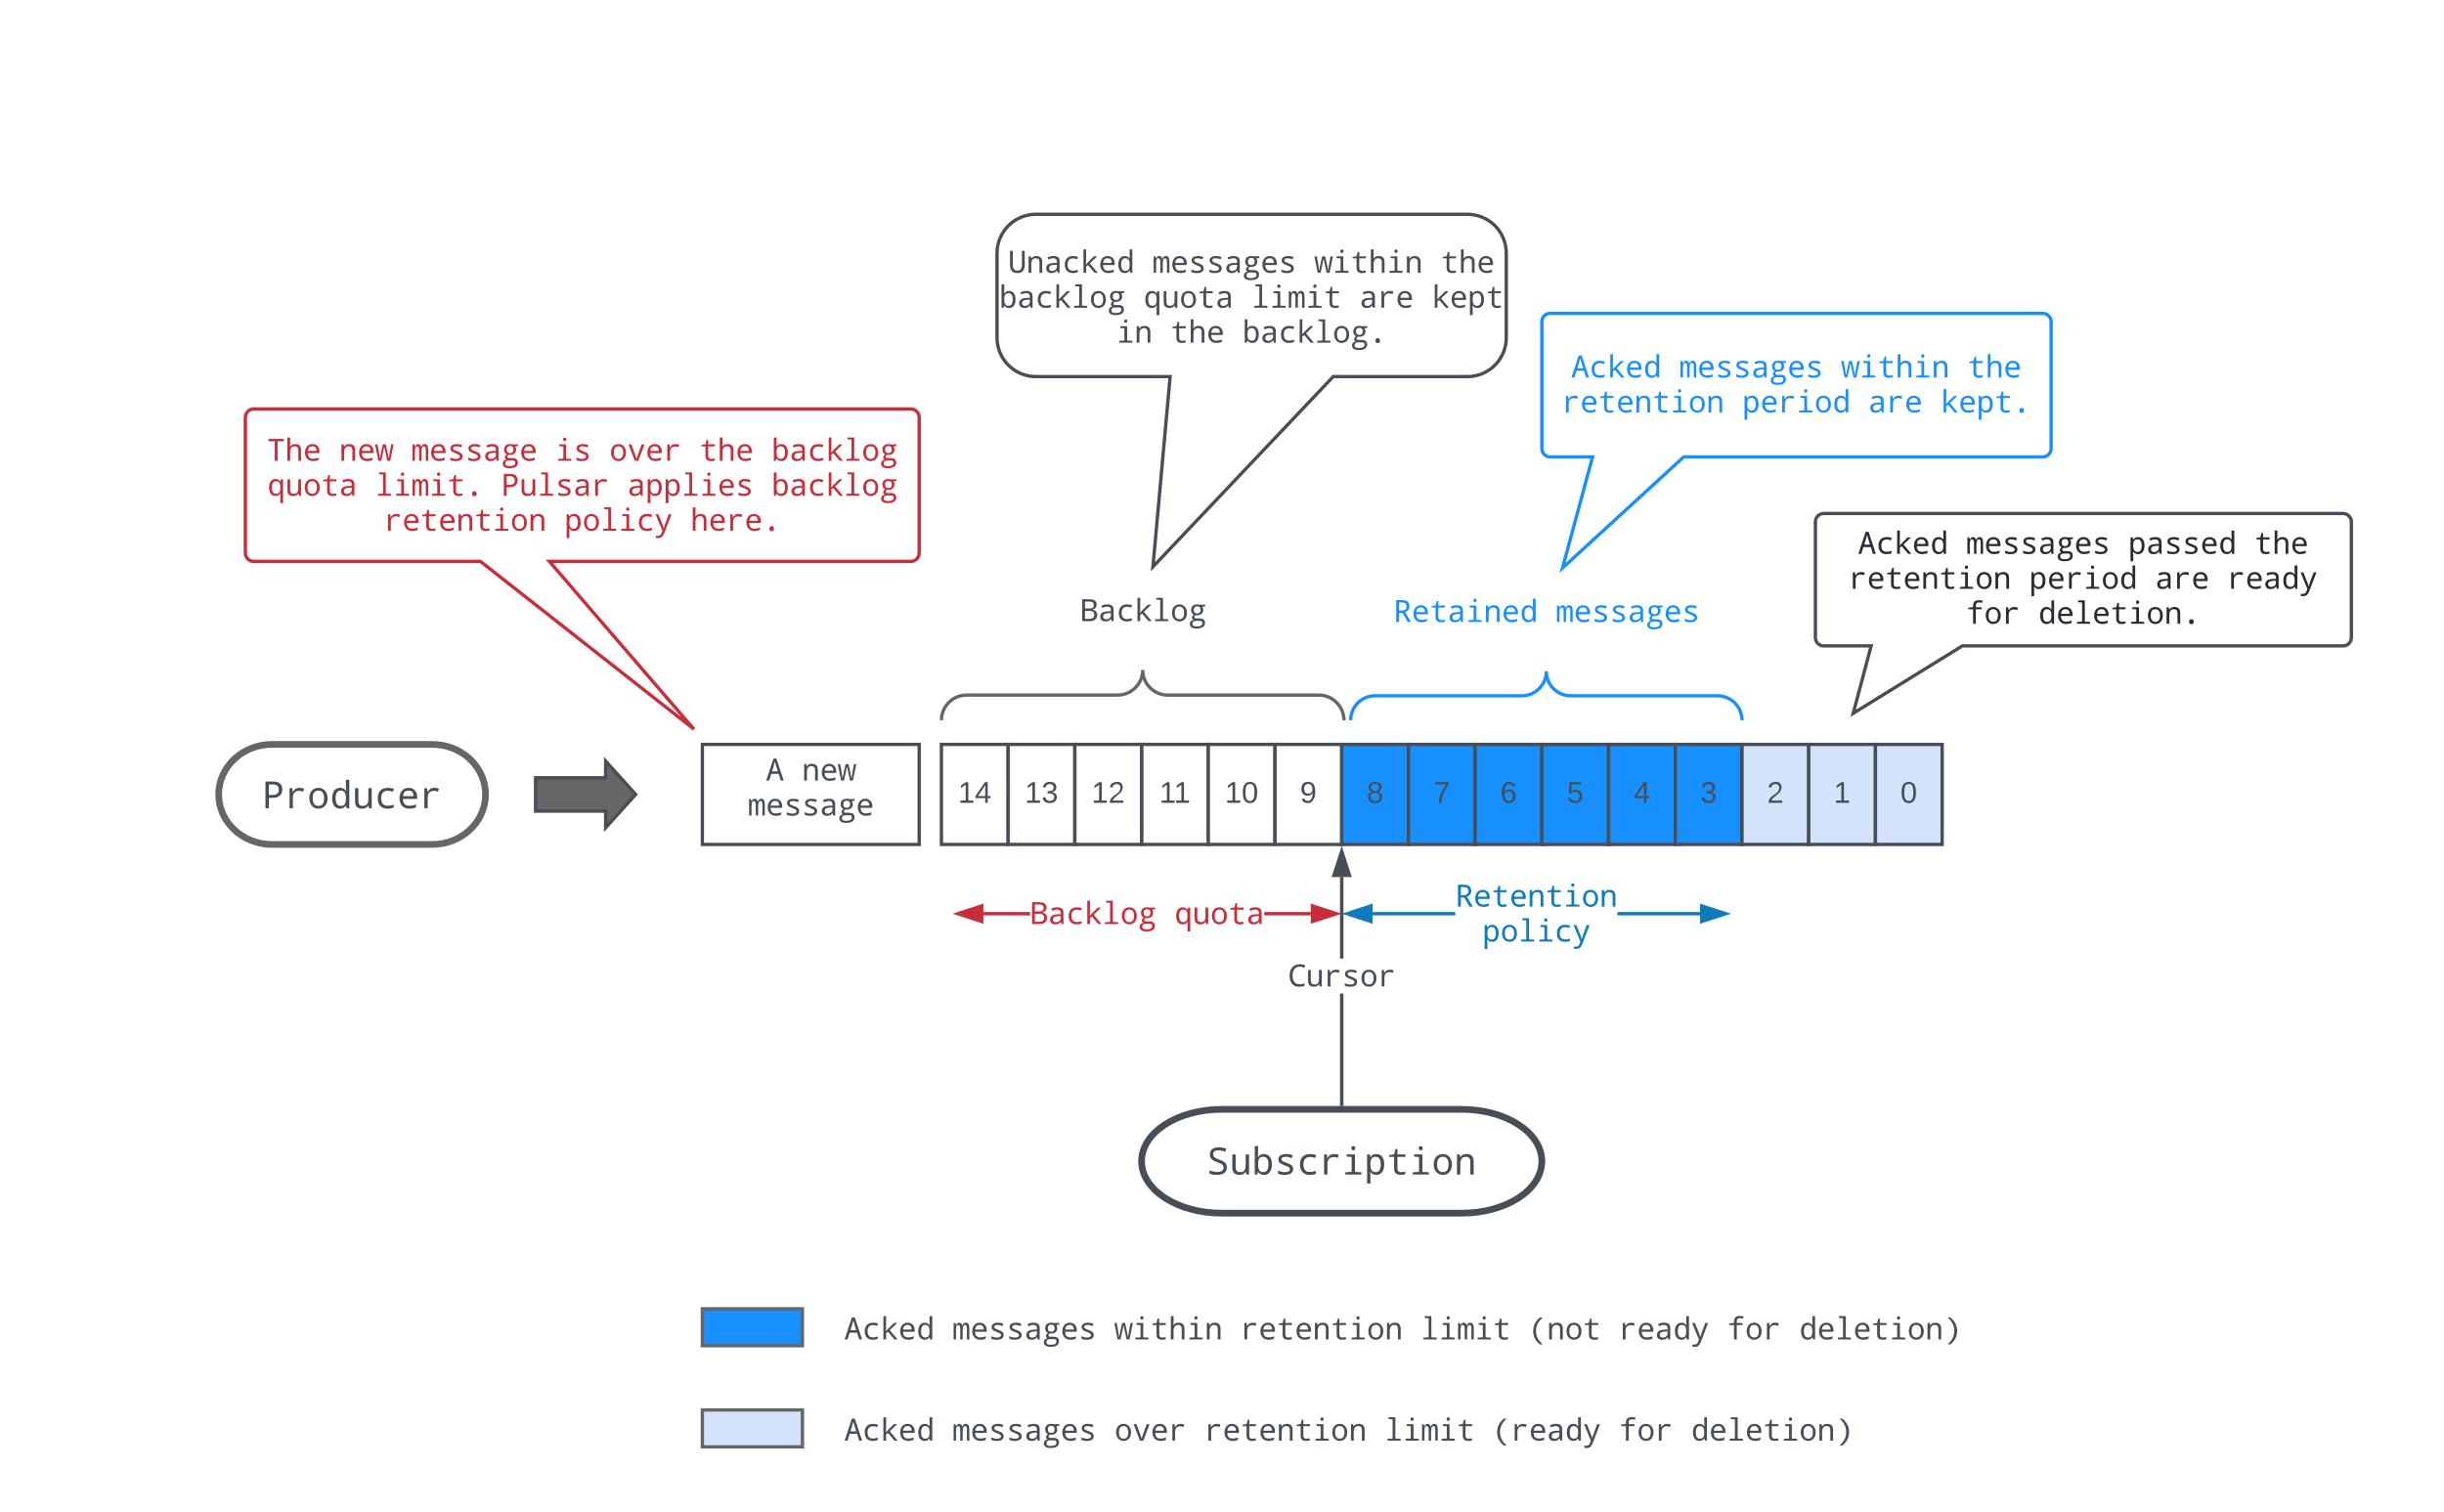 <svg xmlns="http://www.w3.org/2000/svg" xmlns:xlink="http://www.w3.org/1999/xlink" xmlns:lucid="lucid" width="1465.32" height="906.61"><g transform="translate(-52.892 997.273)" lucid:page-tab-id="0_0"><path d="M0-1258.83h1870.87V64H0z" fill="#fff"/><path d="M312-550.86c17.67 0 32 13.43 32 30s-14.33 30-32 30h-96c-17.67 0-32-13.43-32-30s14.33-30 32-30z" stroke="#666" stroke-width="4" fill="#fff"/><use xlink:href="#a" transform="matrix(1,0,0,1,189,-545.861) translate(21.125 33.333)"/><path d="M374-530.86h42v-10l18 20-18 20v-10h-42z" stroke="#474e55" stroke-width="2" fill="#666"/><path d="M737.33-550.86h40v60h-40z" stroke="#474e55" stroke-width="2" fill="#fff"/><use xlink:href="#b" transform="matrix(1,0,0,1,742.333,-545.861) translate(5.675 30.025)"/><path d="M777.33-550.86h40v60h-40z" stroke="#474e55" stroke-width="2" fill="#fff"/><use xlink:href="#c" transform="matrix(1,0,0,1,782.333,-545.861) translate(5 30.025)"/><path d="M817.33-550.86h40v60h-40z" stroke="#474e55" stroke-width="2" fill="#fff"/><use xlink:href="#d" transform="matrix(1,0,0,1,822.333,-545.861) translate(10 30.025)"/><path d="M857.33-550.86h40v60h-40z" stroke="#474e55" stroke-width="2" fill="#188fff"/><use xlink:href="#e" transform="matrix(1,0,0,1,862.333,-545.861) translate(10 30.025)"/><path d="M897.33-550.86h40v60h-40z" stroke="#474e55" stroke-width="2" fill="#188fff"/><use xlink:href="#f" transform="matrix(1,0,0,1,902.333,-545.861) translate(10 30.025)"/><path d="M937.33-550.86h40v60h-40z" stroke="#474e55" stroke-width="2" fill="#188fff"/><use xlink:href="#g" transform="matrix(1,0,0,1,942.333,-545.861) translate(10 30.025)"/><path d="M977.33-550.86h40v60h-40z" stroke="#474e55" stroke-width="2" fill="#188fff"/><use xlink:href="#h" transform="matrix(1,0,0,1,982.333,-545.861) translate(10 30.025)"/><path d="M1017.33-550.86h40v60h-40z" stroke="#474e55" stroke-width="2" fill="#188fff"/><use xlink:href="#i" transform="matrix(1,0,0,1,1022.333,-545.861) translate(10 30.025)"/><path d="M1057.33-550.86h40v60h-40z" stroke="#474e55" stroke-width="2" fill="#188fff"/><use xlink:href="#j" transform="matrix(1,0,0,1,1062.333,-545.861) translate(10 30.025)"/><path d="M1097.33-550.86h40v60h-40z" stroke="#474e55" stroke-width="2" fill="#d3e3fc"/><use xlink:href="#k" transform="matrix(1,0,0,1,1102.333,-545.861) translate(10 30.025)"/><path d="M1137.33-550.86h40v60h-40z" stroke="#474e55" stroke-width="2" fill="#d3e3fc"/><use xlink:href="#l" transform="matrix(1,0,0,1,1142.333,-545.861) translate(10 30.025)"/><path d="M1177.33-550.86h40v60h-40z" stroke="#474e55" stroke-width="2" fill="#d3e3fc"/><use xlink:href="#m" transform="matrix(1,0,0,1,1182.333,-545.861) translate(10 30.025)"/><path d="M474-212.4h60v22.14h-60z" stroke="#666" stroke-width="2" fill="#188fff"/><path d="M554-231.33h700v60H554z" stroke="#000" stroke-opacity="0" stroke-width="2" fill="#fff" fill-opacity="0"/><use xlink:href="#n" transform="matrix(1,0,0,1,559,-226.333) translate(0 32.333)"/><use xlink:href="#o" transform="matrix(1,0,0,1,559,-226.333) translate(64.811 32.333)"/><use xlink:href="#p" transform="matrix(1,0,0,1,559,-226.333) translate(162.026 32.333)"/><use xlink:href="#q" transform="matrix(1,0,0,1,559,-226.333) translate(237.639 32.333)"/><use xlink:href="#r" transform="matrix(1,0,0,1,559,-226.333) translate(345.656 32.333)"/><use xlink:href="#s" transform="matrix(1,0,0,1,559,-226.333) translate(410.467 32.333)"/><use xlink:href="#t" transform="matrix(1,0,0,1,559,-226.333) translate(464.476 32.333)"/><use xlink:href="#u" transform="matrix(1,0,0,1,559,-226.333) translate(529.286 32.333)"/><use xlink:href="#v" transform="matrix(1,0,0,1,559,-226.333) translate(572.493 32.333)"/><path d="M474-151.74h60v22.14h-60z" stroke="#666" stroke-width="2" fill="#d3e3fc"/><path d="M554-170.67h700v60H554z" stroke="#000" stroke-opacity="0" stroke-width="2" fill="#fff" fill-opacity="0"/><use xlink:href="#n" transform="matrix(1,0,0,1,559,-165.667) translate(0 32.333)"/><use xlink:href="#o" transform="matrix(1,0,0,1,559,-165.667) translate(64.811 32.333)"/><use xlink:href="#w" transform="matrix(1,0,0,1,559,-165.667) translate(162.026 32.333)"/><use xlink:href="#q" transform="matrix(1,0,0,1,559,-165.667) translate(216.035 32.333)"/><use xlink:href="#r" transform="matrix(1,0,0,1,559,-165.667) translate(324.053 32.333)"/><use xlink:href="#x" transform="matrix(1,0,0,1,559,-165.667) translate(388.863 32.333)"/><use xlink:href="#u" transform="matrix(1,0,0,1,559,-165.667) translate(464.476 32.333)"/><use xlink:href="#v" transform="matrix(1,0,0,1,559,-165.667) translate(507.683 32.333)"/><path d="M858.33-335h-2v-66.46h2zm0-87.4h-2v-48.96h2z" stroke="#474e55" stroke-width=".05" fill="#474e55"/><path d="M858.33-334h-2v-1.03h2z" fill="#474e55"/><path d="M858.36-333.98h-2.05v-1.07h2.06zm-2-1.02v.98h1.95v-.98z" stroke="#474e55" stroke-width=".05" fill="#474e55"/><path d="M861.97-472.36h-9.27l4.63-14.26z" fill="#474e55"/><path d="M863.35-471.36h-12.03l6-18.5zm-9.28-2h6.52l-3.27-10.03z" stroke="#474e55" stroke-width=".05" fill="#474e55"/><use xlink:href="#y" transform="matrix(1,0,0,1,824.928,-422.408) translate(0 16.708)"/><path d="M929.33-332c26.5 0 48 13.94 48 31.13 0 17.2-21.5 31.12-48 31.12h-144c-26.5 0-48-13.93-48-31.12 0-17.2 21.5-31.13 48-31.13z" stroke="#474e55" stroke-width="4" fill="#fff"/><use xlink:href="#z" transform="matrix(1,0,0,1,742.333,-327) translate(34.187 34.083)"/><path d="M617.33-550.86h40v60h-40z" stroke="#474e55" stroke-width="2" fill="#fff"/><use xlink:href="#A" transform="matrix(1,0,0,1,622.333,-545.861) translate(5 30.025)"/><path d="M657.33-550.86h40v60h-40z" stroke="#474e55" stroke-width="2" fill="#fff"/><use xlink:href="#B" transform="matrix(1,0,0,1,662.333,-545.861) translate(5 30.025)"/><path d="M697.33-550.86h40v60h-40z" stroke="#474e55" stroke-width="2" fill="#fff"/><use xlink:href="#C" transform="matrix(1,0,0,1,702.333,-545.861) translate(5 30.025)"/><g fill="none"><path d="M1097.33-652v86.67H862.67V-652z"/><path d="M862.67-565.33c0-8.1 6.56-14.67 14.66-14.67h88c8.1 0 14.67-6.57 14.67-14.67 0 8.1 6.57 14.67 14.67 14.67h88c8.1 0 14.66 6.57 14.66 14.67" stroke="#188fff" stroke-width="2"/></g><use xlink:href="#D" transform="matrix(1,-2.4492935982947064e-16,2.4492935982947064e-16,1,867.667,-647) translate(20.685 22.731)"/><use xlink:href="#E" transform="matrix(1,-2.4492935982947064e-16,2.4492935982947064e-16,1,867.667,-647) translate(117.901 22.731)"/><path d="M474-550.86h130v60H474z" stroke="#474e55" stroke-width="2" fill="#fff"/><use xlink:href="#F" transform="matrix(1,0,0,1,479,-545.861) translate(32.996 16.708)"/><use xlink:href="#G" transform="matrix(1,0,0,1,479,-545.861) translate(54.599 16.708)"/><use xlink:href="#H" transform="matrix(1,0,0,1,479,-545.861) translate(22.194 37.661)"/><path d="M604-665.6c0 2.76-2.24 5-5 5H382.27L468.93-560l-128-100.6H205c-2.76 0-5-2.24-5-5V-747c0-2.76 2.24-5 5-5h394c2.76 0 5 2.24 5 5z" stroke="#c92d39" stroke-width="2" fill-opacity="0"/><use xlink:href="#I" transform="matrix(1,-2.4492935982947064e-16,2.4492935982947064e-16,1,200,-752) translate(12.969 31.083)"/><use xlink:href="#J" transform="matrix(1,-2.4492935982947064e-16,2.4492935982947064e-16,1,200,-752) translate(56.176 31.083)"/><use xlink:href="#K" transform="matrix(1,-2.4492935982947064e-16,2.4492935982947064e-16,1,200,-752) translate(99.383 31.083)"/><use xlink:href="#L" transform="matrix(1,-2.4492935982947064e-16,2.4492935982947064e-16,1,200,-752) translate(185.797 31.083)"/><use xlink:href="#M" transform="matrix(1,-2.4492935982947064e-16,2.4492935982947064e-16,1,200,-752) translate(218.203 31.083)"/><use xlink:href="#N" transform="matrix(1,-2.4492935982947064e-16,2.4492935982947064e-16,1,200,-752) translate(272.211 31.083)"/><use xlink:href="#O" transform="matrix(1,-2.4492935982947064e-16,2.4492935982947064e-16,1,200,-752) translate(315.418 31.083)"/><use xlink:href="#P" transform="matrix(1,-2.4492935982947064e-16,2.4492935982947064e-16,1,200,-752) translate(12.969 52.036)"/><use xlink:href="#Q" transform="matrix(1,-2.4492935982947064e-16,2.4492935982947064e-16,1,200,-752) translate(77.78 52.036)"/><use xlink:href="#R" transform="matrix(1,-2.4492935982947064e-16,2.4492935982947064e-16,1,200,-752) translate(153.392 52.036)"/><use xlink:href="#S" transform="matrix(1,-2.4492935982947064e-16,2.4492935982947064e-16,1,200,-752) translate(229.004 52.036)"/><use xlink:href="#O" transform="matrix(1,-2.4492935982947064e-16,2.4492935982947064e-16,1,200,-752) translate(315.418 52.036)"/><use xlink:href="#T" transform="matrix(1,-2.4492935982947064e-16,2.4492935982947064e-16,1,200,-752) translate(83.181 72.989)"/><use xlink:href="#U" transform="matrix(1,-2.4492935982947064e-16,2.4492935982947064e-16,1,200,-752) translate(191.198 72.989)"/><use xlink:href="#V" transform="matrix(1,-2.4492935982947064e-16,2.4492935982947064e-16,1,200,-752) translate(266.811 72.989)"/><g fill="none"><path d="M858.67-652v86.67H617.33V-652z"/><path d="M617.33-565.33c0-8.33 6.76-15.1 15.1-15.1h90.5c8.32 0 15.07-6.74 15.07-15.07 0 8.33 6.75 15.08 15.08 15.08h90.5c8.33 0 15.1 6.76 15.1 15.1" stroke="#666" stroke-width="2"/></g><g><use xlink:href="#W" transform="matrix(1,-2.4492935982947064e-16,2.4492935982947064e-16,1,622.333,-647) translate(78.194 22.231)"/></g><path d="M670.46-448.33H642.5v-2h27.96zm168.37 0h-27.95v-2h27.95z" stroke="#c92d39" stroke-width=".05" fill="#c92d39"/><path d="M641.5-444.7l-14.26-4.63 14.26-4.64z" fill="#c92d39"/><path d="M642.5-443.32l-18.5-6 18.5-6.03zm-12.03-6l10.03 3.25v-6.52z" stroke="#c92d39" stroke-width=".05" fill="#c92d39"/><path d="M854.1-449.33l-14.27 4.63v-9.27z" fill="#c92d39"/><path d="M857.33-449.33l-18.5 6v-12.02zm-16.5 3.26l10.03-3.26-10.03-3.26z" stroke="#c92d39" stroke-width=".05" fill="#c92d39"/><g><use xlink:href="#X" transform="matrix(1,0,0,1,670.455,-459.81) translate(0 16.708)"/><use xlink:href="#Y" transform="matrix(1,0,0,1,670.455,-459.81) translate(86.414 16.708)"/></g><path d="M925.4-448.33h-49.56v-2h49.55zm146.76 0h-49.55v-2h49.56z" stroke="#0c7cba" stroke-width=".05" fill="#0c7cba"/><path d="M874.84-444.7l-14.27-4.63 14.27-4.64z" fill="#0c7cba"/><path d="M875.84-443.32l-18.5-6 18.5-6.03zm-12.03-6l10.04 3.25v-6.52z" stroke="#0c7cba" stroke-width=".05" fill="#0c7cba"/><path d="M1087.43-449.33l-14.27 4.63v-9.27z" fill="#0c7cba"/><path d="M1090.67-449.33l-18.5 6v-12.02zm-16.5 3.26l10.02-3.26-10.04-3.26z" stroke="#0c7cba" stroke-width=".05" fill="#0c7cba"/><g><use xlink:href="#Z" transform="matrix(1,0,0,1,925.392,-470.286) translate(0.005 16.708)"/><use xlink:href="#aa" transform="matrix(1,0,0,1,925.392,-470.286) translate(16.208 37.661)"/></g><g><path d="M956-794.76c0 12.88-10.45 23.33-23.33 23.33h-80.44L744.15-657.36l10.3-114.07H674c-12.9 0-23.33-10.45-23.33-23.33v-50.67c0-12.9 10.44-23.33 23.33-23.33h258.67c12.88 0 23.33 10.44 23.33 23.33z" stroke="#474e55" stroke-width="2" fill-opacity="0"/></g><g><use xlink:href="#ab" transform="matrix(1,-2.4492935982947064e-16,2.4492935982947064e-16,1,650.667,-868.764) translate(6.676 35.083)"/><use xlink:href="#ac" transform="matrix(1,-2.4492935982947064e-16,2.4492935982947064e-16,1,650.667,-868.764) translate(93.09 35.083)"/><use xlink:href="#ad" transform="matrix(1,-2.4492935982947064e-16,2.4492935982947064e-16,1,650.667,-868.764) translate(190.306 35.083)"/><use xlink:href="#ae" transform="matrix(1,-2.4492935982947064e-16,2.4492935982947064e-16,1,650.667,-868.764) translate(265.918 35.083)"/><use xlink:href="#af" transform="matrix(1,-2.4492935982947064e-16,2.4492935982947064e-16,1,650.667,-868.764) translate(1.275 56.036)"/><use xlink:href="#ag" transform="matrix(1,-2.4492935982947064e-16,2.4492935982947064e-16,1,650.667,-868.764) translate(87.689 56.036)"/><use xlink:href="#ah" transform="matrix(1,-2.4492935982947064e-16,2.4492935982947064e-16,1,650.667,-868.764) translate(152.5 56.036)"/><use xlink:href="#ai" transform="matrix(1,-2.4492935982947064e-16,2.4492935982947064e-16,1,650.667,-868.764) translate(217.311 56.036)"/><use xlink:href="#aj" transform="matrix(1,-2.4492935982947064e-16,2.4492935982947064e-16,1,650.667,-868.764) translate(260.518 56.036)"/><use xlink:href="#ak" transform="matrix(1,-2.4492935982947064e-16,2.4492935982947064e-16,1,650.667,-868.764) translate(71.492 76.989)"/><use xlink:href="#al" transform="matrix(1,-2.4492935982947064e-16,2.4492935982947064e-16,1,650.667,-868.764) translate(103.897 76.989)"/><use xlink:href="#am" transform="matrix(1,-2.4492935982947064e-16,2.4492935982947064e-16,1,650.667,-868.764) translate(147.104 76.989)"/></g><g><path d="M1282.67-728.27c0 2.76-2.24 5-5 5H1062.4l-72.67 66.6 18-66.6h-25.4c-2.76 0-5-2.24-5-5v-76.06c0-2.76 2.24-5 5-5h295.34c2.76 0 5 2.24 5 5z" stroke="#188fff" stroke-width="2" fill-opacity="0"/></g><g><use xlink:href="#an" transform="matrix(1,-2.4492935982947064e-16,2.4492935982947064e-16,1,977.333,-809.333) translate(17.478 38.458)"/><use xlink:href="#ao" transform="matrix(1,-2.4492935982947064e-16,2.4492935982947064e-16,1,977.333,-809.333) translate(82.289 38.458)"/><use xlink:href="#ap" transform="matrix(1,-2.4492935982947064e-16,2.4492935982947064e-16,1,977.333,-809.333) translate(179.504 38.458)"/><use xlink:href="#aq" transform="matrix(1,-2.4492935982947064e-16,2.4492935982947064e-16,1,977.333,-809.333) translate(255.117 38.458)"/><use xlink:href="#ar" transform="matrix(1,-2.4492935982947064e-16,2.4492935982947064e-16,1,977.333,-809.333) translate(12.077 59.411)"/><use xlink:href="#as" transform="matrix(1,-2.4492935982947064e-16,2.4492935982947064e-16,1,977.333,-809.333) translate(120.095 59.411)"/><use xlink:href="#at" transform="matrix(1,-2.4492935982947064e-16,2.4492935982947064e-16,1,977.333,-809.333) translate(195.707 59.411)"/><use xlink:href="#au" transform="matrix(1,-2.4492935982947064e-16,2.4492935982947064e-16,1,977.333,-809.333) translate(238.914 59.411)"/></g><g><path d="M1462.67-614.93c0 2.76-2.24 5-5 5h-228.25L1164-569.5l10.75-40.43h-28.42c-2.76 0-5-2.24-5-5v-69.4c0-2.76 2.24-5 5-5h311.34c2.76 0 5 2.24 5 5z" stroke="#474e55" stroke-width="2" fill-opacity="0"/></g><g><use xlink:href="#av" transform="matrix(1,-2.4492935982947064e-16,2.4492935982947064e-16,1,1141.333,-689.333) translate(25.478 24.208)"/><use xlink:href="#aw" transform="matrix(1,-2.4492935982947064e-16,2.4492935982947064e-16,1,1141.333,-689.333) translate(90.289 24.208)"/><use xlink:href="#ax" transform="matrix(1,-2.4492935982947064e-16,2.4492935982947064e-16,1,1141.333,-689.333) translate(187.504 24.208)"/><use xlink:href="#ay" transform="matrix(1,-2.4492935982947064e-16,2.4492935982947064e-16,1,1141.333,-689.333) translate(263.117 24.208)"/><use xlink:href="#az" transform="matrix(1,-2.4492935982947064e-16,2.4492935982947064e-16,1,1141.333,-689.333) translate(20.077 45.161)"/><use xlink:href="#aA" transform="matrix(1,-2.4492935982947064e-16,2.4492935982947064e-16,1,1141.333,-689.333) translate(128.095 45.161)"/><use xlink:href="#aB" transform="matrix(1,-2.4492935982947064e-16,2.4492935982947064e-16,1,1141.333,-689.333) translate(203.707 45.161)"/><use xlink:href="#aC" transform="matrix(1,-2.4492935982947064e-16,2.4492935982947064e-16,1,1141.333,-689.333) translate(246.914 45.161)"/><use xlink:href="#aD" transform="matrix(1,-2.4492935982947064e-16,2.4492935982947064e-16,1,1141.333,-689.333) translate(90.289 66.114)"/><use xlink:href="#aE" transform="matrix(1,-2.4492935982947064e-16,2.4492935982947064e-16,1,1141.333,-689.333) translate(133.496 66.114)"/></g><defs><path fill="#474e55" d="M1094-1034c0 310-213 470-541 465H362V0H176v-1462h404c343 0 514 143 514 428zM532-727c244-1 369-71 369-297 0-186-113-279-338-279H362v576h170" id="aF"/><path fill="#474e55" d="M442-897c93-139 173-221 377-221 79 0 159 15 240 45l-49 166c-82-30-157-45-224-45-221 0-340 134-340 360V0H264v-1098h148l22 201h8" id="aG"/><path fill="#474e55" d="M1112-551c0 331-186 571-502 571-301 0-495-251-495-571 0-330 184-567 501-567 302 0 496 249 496 567zM614-131c207 0 310-140 310-420 0-277-104-416-312-416-206 0-309 139-309 416 0 280 104 420 311 420" id="aH"/><path fill="#474e55" d="M137-547c0-322 136-571 430-571 137 0 245 53 322 160h12c-24-215-7-376-12-598h182V0H924l-27-147h-8C814-36 706 20 567 20c-294 0-430-246-430-567zm463 416c241 0 288-157 289-416 0-151-23-259-69-323s-121-97-222-97c-181 0-272 141-272 422 0 276 91 414 274 414" id="aI"/><path fill="#474e55" d="M578-131c239 0 309-137 309-397v-570h182V0H922l-27-147h-10C815-36 704 20 551 20c-261 0-391-134-391-401v-717h182v707c0 173 79 260 236 260" id="aJ"/><path fill="#474e55" d="M172-543c0-365 197-575 553-575 119 0 231 20 336 59l-62 158c-100-38-189-57-268-57-247 0-371 138-371 413 0 271 120 406 361 406 105 0 212-21 321-62v160C953 0 843 20 713 20c-347 1-541-210-541-563" id="aK"/><path fill="#474e55" d="M631-1118c283 0 470 204 465 491v113H322c5 250 120 375 344 375 130 0 253-25 370-76v160C925-5 804 20 672 20c-329 0-539-224-539-561 0-331 182-577 498-577zM326-662h573c0-203-91-305-272-305-183 0-284 102-301 305" id="aL"/><g id="a"><use transform="matrix(0.011,0,0,0.011,0,0)" xlink:href="#aF"/><use transform="matrix(0.011,0,0,0.011,13.469,0)" xlink:href="#aG"/><use transform="matrix(0.011,0,0,0.011,26.938,0)" xlink:href="#aH"/><use transform="matrix(0.011,0,0,0.011,40.407,0)" xlink:href="#aI"/><use transform="matrix(0.011,0,0,0.011,53.875,0)" xlink:href="#aJ"/><use transform="matrix(0.011,0,0,0.011,67.344,0)" xlink:href="#aK"/><use transform="matrix(0.011,0,0,0.011,80.813,0)" xlink:href="#aL"/><use transform="matrix(0.011,0,0,0.011,94.282,0)" xlink:href="#aG"/></g><path fill="#474e55" d="M27 0v-27h64v-190l-56 39v-29l58-41h29v221h61V0H27" id="aM"/><g id="b"><use transform="matrix(0.05,0,0,0.05,0,0)" xlink:href="#aM"/><use transform="matrix(0.05,0,0,0.05,8.65,0)" xlink:href="#aM"/></g><path fill="#474e55" d="M101-251c68 0 85 55 85 127S166 4 100 4C33 4 14-52 14-124c0-73 17-127 87-127zm-1 229c47 0 54-49 54-102s-4-102-53-102c-51 0-55 48-55 102 0 53 5 102 54 102" id="aN"/><g id="c"><use transform="matrix(0.05,0,0,0.05,0,0)" xlink:href="#aM"/><use transform="matrix(0.05,0,0,0.05,10,0)" xlink:href="#aN"/></g><path fill="#474e55" d="M99-251c64 0 84 50 84 122C183-37 130 33 47-8c-14-7-20-23-25-40l30-5c6 39 69 39 84 7 9-19 16-44 16-74-10 22-31 35-62 35-49 0-73-33-73-83 0-54 28-83 82-83zm-1 141c31-1 51-18 51-49 0-36-14-67-51-67-34 0-49 23-49 58 0 34 15 58 49 58" id="aO"/><use transform="matrix(0.05,0,0,0.05,0,0)" xlink:href="#aO" id="d"/><path fill="#474e55" d="M134-131c28 9 52 24 51 62-1 50-34 73-85 73S17-19 16-69c0-36 21-54 49-61-75-25-45-126 34-121 46 3 78 18 79 63 0 33-17 51-44 57zm-34-11c31 1 46-15 46-44 0-28-17-43-47-42-29 0-46 13-45 42 1 28 16 44 46 44zm1 122c35 0 51-18 51-52 0-30-18-46-53-46-33 0-51 17-51 47 0 34 19 51 53 51" id="aP"/><use transform="matrix(0.05,0,0,0.05,0,0)" xlink:href="#aP" id="e"/><path fill="#474e55" d="M64 0c3-98 48-159 88-221H18v-27h164v26C143-157 98-101 97 0H64" id="aQ"/><use transform="matrix(0.05,0,0,0.05,0,0)" xlink:href="#aQ" id="f"/><path fill="#474e55" d="M110-160c48 1 74 30 74 79 0 53-28 85-80 85-65 0-83-55-86-122-5-90 50-162 133-122 14 7 22 21 27 39l-31 6c-5-40-67-38-82-6-9 19-15 44-15 74 11-20 30-34 60-33zm-7 138c34 0 49-23 49-58s-16-56-50-56c-29 0-50 16-49 49 1 36 15 65 50 65" id="aR"/><use transform="matrix(0.05,0,0,0.05,0,0)" xlink:href="#aR" id="g"/><path fill="#474e55" d="M54-142c48-35 137-8 131 61C196 18 31 33 14-55l32-4c7 23 22 37 52 37 35-1 51-22 54-58 4-55-73-65-99-34H22l8-134h141v27H59" id="aS"/><use transform="matrix(0.05,0,0,0.05,0,0)" xlink:href="#aS" id="h"/><path fill="#474e55" d="M155-56V0h-30v-56H8v-25l114-167h33v167h35v25h-35zm-30-156c-27 46-58 90-88 131h88v-131" id="aT"/><use transform="matrix(0.05,0,0,0.05,0,0)" xlink:href="#aT" id="i"/><path fill="#474e55" d="M126-127c33 6 58 20 58 59 0 88-139 92-164 29-3-8-5-16-6-25l32-3c6 27 21 44 54 44 32 0 52-15 52-46 0-38-36-46-79-43v-28c39 1 72-4 72-42 0-27-17-43-46-43-28 0-47 15-49 41l-32-3c6-42 35-63 81-64 48-1 79 21 79 65 0 36-21 52-52 59" id="aU"/><use transform="matrix(0.05,0,0,0.05,0,0)" xlink:href="#aU" id="j"/><path fill="#474e55" d="M101-251c82-7 93 87 43 132L82-64C71-53 59-42 53-27h129V0H18c2-99 128-94 128-182 0-28-16-43-45-43s-46 15-49 41l-32-3c6-41 34-60 81-64" id="aV"/><use transform="matrix(0.05,0,0,0.05,0,0)" xlink:href="#aV" id="k"/><use transform="matrix(0.05,0,0,0.05,0,0)" xlink:href="#aM" id="l"/><use transform="matrix(0.05,0,0,0.05,0,0)" xlink:href="#aN" id="m"/><path fill="#474e55" d="M1004 0L860-453H369L223 0H33l483-1468h195L1196 0h-192zM807-618c-63-210-144-435-195-650-51 232-127 431-190 650h385" id="aW"/><path fill="#474e55" d="M383-553l135-152 395-393h222L641-623 1163 0H950L524-504l-129 82V0H215v-1556h180c-3 337 9 689-16 1003h4" id="aX"/><g id="n"><use transform="matrix(0.009,0,0,0.009,0,0)" xlink:href="#aW"/><use transform="matrix(0.009,0,0,0.009,10.802,0)" xlink:href="#aK"/><use transform="matrix(0.009,0,0,0.009,21.604,0)" xlink:href="#aX"/><use transform="matrix(0.009,0,0,0.009,32.405,0)" xlink:href="#aL"/><use transform="matrix(0.009,0,0,0.009,43.207,0)" xlink:href="#aI"/></g><path fill="#474e55" d="M977 0v-707c0-97-9-165-27-203s-47-57-88-57c-58 0-100 28-126 83s-40 148-40 278V0H535v-707c0-173-42-260-125-260-56 0-96 26-120 79s-36 160-36 319V0H92v-1098h127l27 148h10c45-112 112-168 201-168 109 0 180 61 213 182h6c51-121 124-182 219-182 85 0 147 30 186 92s58 165 58 309V0H977" id="aY"/><path fill="#474e55" d="M1026-301c0 225-197 321-448 321-165 0-290-23-375-69v-166c129 57 252 86 370 86 183 0 275-54 275-162 0-38-16-71-49-99s-108-63-226-106c-156-57-253-112-293-160s-61-105-61-171c2-338 524-340 789-217l-60 149c-121-48-228-72-319-72-157 0-236 44-236 133 0 41 17 74 51 98s111 57 232 101c141 51 234 101 280 151s70 111 70 183" id="aZ"/><path fill="#474e55" d="M596-1118c288 2 430 92 430 366V0H895l-37-152h-8C752-34 680 17 483 20 272 23 135-98 135-307c0-221 170-337 510-348l203-7c15-197-55-305-244-305-98 0-207 27-328 82l-63-137c131-64 258-96 383-96zm-72 991c194 0 325-116 322-311v-99c-251 15-522-6-522 232 0 119 67 178 200 178" id="ba"/><path fill="#474e55" d="M188-739c-1-248 156-381 410-379 57 0 107 7 150 20h378v113l-196 27c43 57 65 128 65 213 2 253-212 385-489 346-67 37-100 82-100 133 0 56 54 84 161 84h187c216-2 358 93 358 297 0 251-188 377-565 377-145 0-255-26-331-80S102 283 102 186c0-141 80-231 240-270-64-31-96-83-96-154 0-75 44-139 133-192-109-41-191-166-191-309zm406 221c149 0 223-77 223-230 0-159-75-239-225-239s-225 81-225 242c0 151 76 227 227 227zm346 649c0-146-78-149-248-149H504c-153 0-230 66-230 198 0 116 90 174 271 174 263 0 395-74 395-223" id="bb"/><g id="o"><use transform="matrix(0.009,0,0,0.009,0,0)" xlink:href="#aY"/><use transform="matrix(0.009,0,0,0.009,10.802,0)" xlink:href="#aL"/><use transform="matrix(0.009,0,0,0.009,21.604,0)" xlink:href="#aZ"/><use transform="matrix(0.009,0,0,0.009,32.405,0)" xlink:href="#aZ"/><use transform="matrix(0.009,0,0,0.009,43.207,0)" xlink:href="#ba"/><use transform="matrix(0.009,0,0,0.009,54.009,0)" xlink:href="#bb"/><use transform="matrix(0.009,0,0,0.009,64.811,0)" xlink:href="#aL"/><use transform="matrix(0.009,0,0,0.009,75.612,0)" xlink:href="#aZ"/></g><path fill="#474e55" d="M813 0c-67-308-137-613-199-926h-6C551-608 477-306 408 0H219L-4-1098h162c53 313 118 604 155 936h6c53-329 132-625 201-936h193c63 300 147 629 194 936h6c45-366 103-603 162-936h158L1008 0H813" id="bc"/><path fill="#474e55" d="M739-1436c0 71-43 115-106 115-71 0-107-38-107-115 0-76 36-114 107-114s106 38 106 114zM541-954l-269-21v-123h451v955l352 20V0H197v-123l344-20v-811" id="bd"/><path fill="#474e55" d="M1020-150v138C933 9 849 20 768 20 527 20 406-95 406-324v-637H139v-94l267-49 77-287h105v293h438v137H588v637c0 130 64 195 192 195 62 0 142-7 240-21" id="be"/><path fill="#474e55" d="M887 0v-707c0-173-79-260-238-260-205 0-307 133-307 398V0H160v-1556h182c-2 202 6 416-8 606h10c69-112 181-168 336-168 259 0 389 134 389 401V0H887" id="bf"/><path fill="#474e55" d="M887 0v-707c0-173-79-260-238-260-205 0-307 133-307 398V0H160v-1098h147l27 148h10c69-112 181-168 336-168 259 0 389 134 389 401V0H887" id="bg"/><g id="p"><use transform="matrix(0.009,0,0,0.009,0,0)" xlink:href="#bc"/><use transform="matrix(0.009,0,0,0.009,10.802,0)" xlink:href="#bd"/><use transform="matrix(0.009,0,0,0.009,21.604,0)" xlink:href="#be"/><use transform="matrix(0.009,0,0,0.009,32.405,0)" xlink:href="#bf"/><use transform="matrix(0.009,0,0,0.009,43.207,0)" xlink:href="#bd"/><use transform="matrix(0.009,0,0,0.009,54.009,0)" xlink:href="#bg"/></g><g id="q"><use transform="matrix(0.009,0,0,0.009,0,0)" xlink:href="#aG"/><use transform="matrix(0.009,0,0,0.009,10.802,0)" xlink:href="#aL"/><use transform="matrix(0.009,0,0,0.009,21.604,0)" xlink:href="#be"/><use transform="matrix(0.009,0,0,0.009,32.405,0)" xlink:href="#aL"/><use transform="matrix(0.009,0,0,0.009,43.207,0)" xlink:href="#bg"/><use transform="matrix(0.009,0,0,0.009,54.009,0)" xlink:href="#be"/><use transform="matrix(0.009,0,0,0.009,64.811,0)" xlink:href="#bd"/><use transform="matrix(0.009,0,0,0.009,75.612,0)" xlink:href="#aH"/><use transform="matrix(0.009,0,0,0.009,86.414,0)" xlink:href="#bg"/></g><path fill="#474e55" d="M532-1413l-268-21v-122h451v1413l352 20V0H188v-123l344-20v-1270" id="bh"/><g id="r"><use transform="matrix(0.009,0,0,0.009,0,0)" xlink:href="#bh"/><use transform="matrix(0.009,0,0,0.009,10.802,0)" xlink:href="#bd"/><use transform="matrix(0.009,0,0,0.009,21.604,0)" xlink:href="#aY"/><use transform="matrix(0.009,0,0,0.009,32.405,0)" xlink:href="#bd"/><use transform="matrix(0.009,0,0,0.009,43.207,0)" xlink:href="#be"/></g><path fill="#474e55" d="M739-1462h193c-299 251-449 548-449 893 0 347 149 645 447 893H739C443 89 295-208 295-567c0-355 148-653 444-895" id="bi"/><g id="s"><use transform="matrix(0.009,0,0,0.009,0,0)" xlink:href="#bi"/><use transform="matrix(0.009,0,0,0.009,10.802,0)" xlink:href="#bg"/><use transform="matrix(0.009,0,0,0.009,21.604,0)" xlink:href="#aH"/><use transform="matrix(0.009,0,0,0.009,32.405,0)" xlink:href="#be"/></g><path fill="#474e55" d="M82-1098h188l262 654c55 137 84 233 89 290h6c15-75 45-172 90-292l239-652h189L670 143c-45 116-99 201-156 261-87 92-259 104-414 71V330c92 17 226 18 286-29 67-53 115-195 153-291" id="bj"/><g id="t"><use transform="matrix(0.009,0,0,0.009,0,0)" xlink:href="#aG"/><use transform="matrix(0.009,0,0,0.009,10.802,0)" xlink:href="#aL"/><use transform="matrix(0.009,0,0,0.009,21.604,0)" xlink:href="#ba"/><use transform="matrix(0.009,0,0,0.009,32.405,0)" xlink:href="#aI"/><use transform="matrix(0.009,0,0,0.009,43.207,0)" xlink:href="#bj"/></g><path fill="#474e55" d="M866-1417c-164 2-207 56-211 215v104h389v137H655V0H473v-961H156v-110l317-33c-17-319 78-463 389-463 86 0 170 12 252 35l-41 143c-69-19-138-28-207-28" id="bk"/><g id="u"><use transform="matrix(0.009,0,0,0.009,0,0)" xlink:href="#bk"/><use transform="matrix(0.009,0,0,0.009,10.802,0)" xlink:href="#aH"/><use transform="matrix(0.009,0,0,0.009,21.604,0)" xlink:href="#aG"/></g><path fill="#474e55" d="M489 324H299C596 77 745-221 745-569c0-345-149-643-448-893h192c297 241 445 539 445 895 0 360-148 657-445 891" id="bl"/><g id="v"><use transform="matrix(0.009,0,0,0.009,0,0)" xlink:href="#aI"/><use transform="matrix(0.009,0,0,0.009,10.802,0)" xlink:href="#aL"/><use transform="matrix(0.009,0,0,0.009,21.604,0)" xlink:href="#bh"/><use transform="matrix(0.009,0,0,0.009,32.405,0)" xlink:href="#aL"/><use transform="matrix(0.009,0,0,0.009,43.207,0)" xlink:href="#be"/><use transform="matrix(0.009,0,0,0.009,54.009,0)" xlink:href="#bd"/><use transform="matrix(0.009,0,0,0.009,64.811,0)" xlink:href="#aH"/><use transform="matrix(0.009,0,0,0.009,75.612,0)" xlink:href="#bg"/><use transform="matrix(0.009,0,0,0.009,86.414,0)" xlink:href="#bl"/></g><path fill="#474e55" d="M498 0L82-1098h188l240 652c57 154 90 262 100 325h6c67-256 244-708 340-977h189L729 0H498" id="bm"/><g id="w"><use transform="matrix(0.009,0,0,0.009,0,0)" xlink:href="#aH"/><use transform="matrix(0.009,0,0,0.009,10.802,0)" xlink:href="#bm"/><use transform="matrix(0.009,0,0,0.009,21.604,0)" xlink:href="#aL"/><use transform="matrix(0.009,0,0,0.009,32.405,0)" xlink:href="#aG"/></g><g id="x"><use transform="matrix(0.009,0,0,0.009,0,0)" xlink:href="#bi"/><use transform="matrix(0.009,0,0,0.009,10.802,0)" xlink:href="#aG"/><use transform="matrix(0.009,0,0,0.009,21.604,0)" xlink:href="#aL"/><use transform="matrix(0.009,0,0,0.009,32.405,0)" xlink:href="#ba"/><use transform="matrix(0.009,0,0,0.009,43.207,0)" xlink:href="#aI"/><use transform="matrix(0.009,0,0,0.009,54.009,0)" xlink:href="#bj"/></g><path fill="#474e55" d="M326-731c0 353 139 584 471 588 87 0 196-19 327-58v162c-97 39-217 59-358 59-433-1-637-301-637-753 0-438 243-750 668-750 147 0 274 29 383 86l-78 156c-103-52-204-78-305-78-307 1-471 259-471 588" id="bn"/><g id="y"><use transform="matrix(0.009,0,0,0.009,0,0)" xlink:href="#bn"/><use transform="matrix(0.009,0,0,0.009,10.802,0)" xlink:href="#aJ"/><use transform="matrix(0.009,0,0,0.009,21.604,0)" xlink:href="#aG"/><use transform="matrix(0.009,0,0,0.009,32.405,0)" xlink:href="#aZ"/><use transform="matrix(0.009,0,0,0.009,43.207,0)" xlink:href="#aH"/><use transform="matrix(0.009,0,0,0.009,54.009,0)" xlink:href="#aG"/></g><path fill="#474e55" d="M1087-391c0 281-226 411-532 411-177 0-315-23-414-69v-178c141 57 279 86 414 86 233 0 350-80 350-240 0-69-24-123-71-160s-142-82-285-133c-139-49-239-106-299-174s-90-156-90-264c2-252 211-371 481-371 153 0 291 26 416 78l-64 164c-129-52-249-78-360-78-195 0-293 70-293 209 0 68 22 123 66 164s134 85 270 133c164 58 273 119 328 181s83 143 83 241" id="bo"/><path fill="#474e55" d="M1092-551c0 322-136 571-430 571-138 0-245-53-322-159h-12L291 0H158v-1556h182c-2 221 6 379-8 602h8c71-109 179-164 322-164 294 0 430 246 430 567zM629-967c-241 0-289 146-289 416 0 151 24 259 70 323s120 97 221 97c181 0 272-141 272-422 0-276-91-414-274-414" id="bp"/><path fill="#474e55" d="M1092-551c0 322-136 571-430 571-138 0-245-53-322-159h-12c24 220 7 402 12 631H158v-1590h147l27 148h8c73-112 181-168 322-168 294 0 430 246 430 567zM629-967c-241 0-288 156-289 416 0 151 24 259 70 323s120 97 221 97c181 0 272-141 272-422 0-276-91-414-274-414" id="bq"/><g id="z"><use transform="matrix(0.011,0,0,0.011,0,0)" xlink:href="#bo"/><use transform="matrix(0.011,0,0,0.011,13.469,0)" xlink:href="#aJ"/><use transform="matrix(0.011,0,0,0.011,26.938,0)" xlink:href="#bp"/><use transform="matrix(0.011,0,0,0.011,40.407,0)" xlink:href="#aZ"/><use transform="matrix(0.011,0,0,0.011,53.875,0)" xlink:href="#aK"/><use transform="matrix(0.011,0,0,0.011,67.344,0)" xlink:href="#aG"/><use transform="matrix(0.011,0,0,0.011,80.813,0)" xlink:href="#bd"/><use transform="matrix(0.011,0,0,0.011,94.282,0)" xlink:href="#bq"/><use transform="matrix(0.011,0,0,0.011,107.751,0)" xlink:href="#be"/><use transform="matrix(0.011,0,0,0.011,121.22,0)" xlink:href="#bd"/><use transform="matrix(0.011,0,0,0.011,134.689,0)" xlink:href="#aH"/><use transform="matrix(0.011,0,0,0.011,148.157,0)" xlink:href="#bg"/></g><g id="A"><use transform="matrix(0.05,0,0,0.05,0,0)" xlink:href="#aM"/><use transform="matrix(0.05,0,0,0.05,10,0)" xlink:href="#aT"/></g><g id="B"><use transform="matrix(0.05,0,0,0.05,0,0)" xlink:href="#aM"/><use transform="matrix(0.05,0,0,0.05,10,0)" xlink:href="#aU"/></g><g id="C"><use transform="matrix(0.05,0,0,0.05,0,0)" xlink:href="#aM"/><use transform="matrix(0.05,0,0,0.05,10,0)" xlink:href="#aV"/></g><path fill="#188fff" d="M373-604V0H186v-1462h357c347 0 520 138 520 415 0 191-96 322-289 392L1171 0H952L602-604H373zm497-434c0-207-118-263-338-265H373v541h164c215-1 333-70 333-276" id="br"/><path fill="#188fff" d="M631-1118c283 0 470 204 465 491v113H322c5 250 120 375 344 375 130 0 253-25 370-76v160C925-5 804 20 672 20c-329 0-539-224-539-561 0-331 182-577 498-577zM326-662h573c0-203-91-305-272-305-183 0-284 102-301 305" id="bs"/><path fill="#188fff" d="M1020-150v138C933 9 849 20 768 20 527 20 406-95 406-324v-637H139v-94l267-49 77-287h105v293h438v137H588v637c0 130 64 195 192 195 62 0 142-7 240-21" id="bt"/><path fill="#188fff" d="M596-1118c288 2 430 92 430 366V0H895l-37-152h-8C752-34 680 17 483 20 272 23 135-98 135-307c0-221 170-337 510-348l203-7c15-197-55-305-244-305-98 0-207 27-328 82l-63-137c131-64 258-96 383-96zm-72 991c194 0 325-116 322-311v-99c-251 15-522-6-522 232 0 119 67 178 200 178" id="bu"/><path fill="#188fff" d="M739-1436c0 71-43 115-106 115-71 0-107-38-107-115 0-76 36-114 107-114s106 38 106 114zM541-954l-269-21v-123h451v955l352 20V0H197v-123l344-20v-811" id="bv"/><path fill="#188fff" d="M887 0v-707c0-173-79-260-238-260-205 0-307 133-307 398V0H160v-1098h147l27 148h10c69-112 181-168 336-168 259 0 389 134 389 401V0H887" id="bw"/><path fill="#188fff" d="M137-547c0-322 136-571 430-571 137 0 245 53 322 160h12c-24-215-7-376-12-598h182V0H924l-27-147h-8C814-36 706 20 567 20c-294 0-430-246-430-567zm463 416c241 0 288-157 289-416 0-151-23-259-69-323s-121-97-222-97c-181 0-272 141-272 422 0 276 91 414 274 414" id="bx"/><g id="D"><use transform="matrix(0.009,0,0,0.009,0,0)" xlink:href="#br"/><use transform="matrix(0.009,0,0,0.009,10.802,0)" xlink:href="#bs"/><use transform="matrix(0.009,0,0,0.009,21.604,0)" xlink:href="#bt"/><use transform="matrix(0.009,0,0,0.009,32.405,0)" xlink:href="#bu"/><use transform="matrix(0.009,0,0,0.009,43.207,0)" xlink:href="#bv"/><use transform="matrix(0.009,0,0,0.009,54.009,0)" xlink:href="#bw"/><use transform="matrix(0.009,0,0,0.009,64.811,0)" xlink:href="#bs"/><use transform="matrix(0.009,0,0,0.009,75.612,0)" xlink:href="#bx"/></g><path fill="#188fff" d="M977 0v-707c0-97-9-165-27-203s-47-57-88-57c-58 0-100 28-126 83s-40 148-40 278V0H535v-707c0-173-42-260-125-260-56 0-96 26-120 79s-36 160-36 319V0H92v-1098h127l27 148h10c45-112 112-168 201-168 109 0 180 61 213 182h6c51-121 124-182 219-182 85 0 147 30 186 92s58 165 58 309V0H977" id="by"/><path fill="#188fff" d="M1026-301c0 225-197 321-448 321-165 0-290-23-375-69v-166c129 57 252 86 370 86 183 0 275-54 275-162 0-38-16-71-49-99s-108-63-226-106c-156-57-253-112-293-160s-61-105-61-171c2-338 524-340 789-217l-60 149c-121-48-228-72-319-72-157 0-236 44-236 133 0 41 17 74 51 98s111 57 232 101c141 51 234 101 280 151s70 111 70 183" id="bz"/><path fill="#188fff" d="M188-739c-1-248 156-381 410-379 57 0 107 7 150 20h378v113l-196 27c43 57 65 128 65 213 2 253-212 385-489 346-67 37-100 82-100 133 0 56 54 84 161 84h187c216-2 358 93 358 297 0 251-188 377-565 377-145 0-255-26-331-80S102 283 102 186c0-141 80-231 240-270-64-31-96-83-96-154 0-75 44-139 133-192-109-41-191-166-191-309zm406 221c149 0 223-77 223-230 0-159-75-239-225-239s-225 81-225 242c0 151 76 227 227 227zm346 649c0-146-78-149-248-149H504c-153 0-230 66-230 198 0 116 90 174 271 174 263 0 395-74 395-223" id="bA"/><g id="E"><use transform="matrix(0.009,0,0,0.009,0,0)" xlink:href="#by"/><use transform="matrix(0.009,0,0,0.009,10.802,0)" xlink:href="#bs"/><use transform="matrix(0.009,0,0,0.009,21.604,0)" xlink:href="#bz"/><use transform="matrix(0.009,0,0,0.009,32.405,0)" xlink:href="#bz"/><use transform="matrix(0.009,0,0,0.009,43.207,0)" xlink:href="#bu"/><use transform="matrix(0.009,0,0,0.009,54.009,0)" xlink:href="#bA"/><use transform="matrix(0.009,0,0,0.009,64.811,0)" xlink:href="#bs"/><use transform="matrix(0.009,0,0,0.009,75.612,0)" xlink:href="#bz"/></g><use transform="matrix(0.009,0,0,0.009,0,0)" xlink:href="#aW" id="F"/><g id="G"><use transform="matrix(0.009,0,0,0.009,0,0)" xlink:href="#bg"/><use transform="matrix(0.009,0,0,0.009,10.802,0)" xlink:href="#aL"/><use transform="matrix(0.009,0,0,0.009,21.604,0)" xlink:href="#bc"/></g><g id="H"><use transform="matrix(0.009,0,0,0.009,0,0)" xlink:href="#aY"/><use transform="matrix(0.009,0,0,0.009,10.802,0)" xlink:href="#aL"/><use transform="matrix(0.009,0,0,0.009,21.604,0)" xlink:href="#aZ"/><use transform="matrix(0.009,0,0,0.009,32.405,0)" xlink:href="#aZ"/><use transform="matrix(0.009,0,0,0.009,43.207,0)" xlink:href="#ba"/><use transform="matrix(0.009,0,0,0.009,54.009,0)" xlink:href="#bb"/><use transform="matrix(0.009,0,0,0.009,64.811,0)" xlink:href="#aL"/></g><path fill="#c92d39" d="M707 0H520v-1298H102v-164h1022v164H707V0" id="bB"/><path fill="#c92d39" d="M887 0v-707c0-173-79-260-238-260-205 0-307 133-307 398V0H160v-1556h182c-2 202 6 416-8 606h10c69-112 181-168 336-168 259 0 389 134 389 401V0H887" id="bC"/><path fill="#c92d39" d="M631-1118c283 0 470 204 465 491v113H322c5 250 120 375 344 375 130 0 253-25 370-76v160C925-5 804 20 672 20c-329 0-539-224-539-561 0-331 182-577 498-577zM326-662h573c0-203-91-305-272-305-183 0-284 102-301 305" id="bD"/><g id="I"><use transform="matrix(0.009,0,0,0.009,0,0)" xlink:href="#bB"/><use transform="matrix(0.009,0,0,0.009,10.802,0)" xlink:href="#bC"/><use transform="matrix(0.009,0,0,0.009,21.604,0)" xlink:href="#bD"/></g><path fill="#c92d39" d="M887 0v-707c0-173-79-260-238-260-205 0-307 133-307 398V0H160v-1098h147l27 148h10c69-112 181-168 336-168 259 0 389 134 389 401V0H887" id="bE"/><path fill="#c92d39" d="M813 0c-67-308-137-613-199-926h-6C551-608 477-306 408 0H219L-4-1098h162c53 313 118 604 155 936h6c53-329 132-625 201-936h193c63 300 147 629 194 936h6c45-366 103-603 162-936h158L1008 0H813" id="bF"/><g id="J"><use transform="matrix(0.009,0,0,0.009,0,0)" xlink:href="#bE"/><use transform="matrix(0.009,0,0,0.009,10.802,0)" xlink:href="#bD"/><use transform="matrix(0.009,0,0,0.009,21.604,0)" xlink:href="#bF"/></g><path fill="#c92d39" d="M977 0v-707c0-97-9-165-27-203s-47-57-88-57c-58 0-100 28-126 83s-40 148-40 278V0H535v-707c0-173-42-260-125-260-56 0-96 26-120 79s-36 160-36 319V0H92v-1098h127l27 148h10c45-112 112-168 201-168 109 0 180 61 213 182h6c51-121 124-182 219-182 85 0 147 30 186 92s58 165 58 309V0H977" id="bG"/><path fill="#c92d39" d="M1026-301c0 225-197 321-448 321-165 0-290-23-375-69v-166c129 57 252 86 370 86 183 0 275-54 275-162 0-38-16-71-49-99s-108-63-226-106c-156-57-253-112-293-160s-61-105-61-171c2-338 524-340 789-217l-60 149c-121-48-228-72-319-72-157 0-236 44-236 133 0 41 17 74 51 98s111 57 232 101c141 51 234 101 280 151s70 111 70 183" id="bH"/><path fill="#c92d39" d="M596-1118c288 2 430 92 430 366V0H895l-37-152h-8C752-34 680 17 483 20 272 23 135-98 135-307c0-221 170-337 510-348l203-7c15-197-55-305-244-305-98 0-207 27-328 82l-63-137c131-64 258-96 383-96zm-72 991c194 0 325-116 322-311v-99c-251 15-522-6-522 232 0 119 67 178 200 178" id="bI"/><path fill="#c92d39" d="M188-739c-1-248 156-381 410-379 57 0 107 7 150 20h378v113l-196 27c43 57 65 128 65 213 2 253-212 385-489 346-67 37-100 82-100 133 0 56 54 84 161 84h187c216-2 358 93 358 297 0 251-188 377-565 377-145 0-255-26-331-80S102 283 102 186c0-141 80-231 240-270-64-31-96-83-96-154 0-75 44-139 133-192-109-41-191-166-191-309zm406 221c149 0 223-77 223-230 0-159-75-239-225-239s-225 81-225 242c0 151 76 227 227 227zm346 649c0-146-78-149-248-149H504c-153 0-230 66-230 198 0 116 90 174 271 174 263 0 395-74 395-223" id="bJ"/><g id="K"><use transform="matrix(0.009,0,0,0.009,0,0)" xlink:href="#bG"/><use transform="matrix(0.009,0,0,0.009,10.802,0)" xlink:href="#bD"/><use transform="matrix(0.009,0,0,0.009,21.604,0)" xlink:href="#bH"/><use transform="matrix(0.009,0,0,0.009,32.405,0)" xlink:href="#bH"/><use transform="matrix(0.009,0,0,0.009,43.207,0)" xlink:href="#bI"/><use transform="matrix(0.009,0,0,0.009,54.009,0)" xlink:href="#bJ"/><use transform="matrix(0.009,0,0,0.009,64.811,0)" xlink:href="#bD"/></g><path fill="#c92d39" d="M739-1436c0 71-43 115-106 115-71 0-107-38-107-115 0-76 36-114 107-114s106 38 106 114zM541-954l-269-21v-123h451v955l352 20V0H197v-123l344-20v-811" id="bK"/><g id="L"><use transform="matrix(0.009,0,0,0.009,0,0)" xlink:href="#bK"/><use transform="matrix(0.009,0,0,0.009,10.802,0)" xlink:href="#bH"/></g><path fill="#c92d39" d="M1112-551c0 331-186 571-502 571-301 0-495-251-495-571 0-330 184-567 501-567 302 0 496 249 496 567zM614-131c207 0 310-140 310-420 0-277-104-416-312-416-206 0-309 139-309 416 0 280 104 420 311 420" id="bL"/><path fill="#c92d39" d="M498 0L82-1098h188l240 652c57 154 90 262 100 325h6c67-256 244-708 340-977h189L729 0H498" id="bM"/><path fill="#c92d39" d="M442-897c93-139 173-221 377-221 79 0 159 15 240 45l-49 166c-82-30-157-45-224-45-221 0-340 134-340 360V0H264v-1098h148l22 201h8" id="bN"/><g id="M"><use transform="matrix(0.009,0,0,0.009,0,0)" xlink:href="#bL"/><use transform="matrix(0.009,0,0,0.009,10.802,0)" xlink:href="#bM"/><use transform="matrix(0.009,0,0,0.009,21.604,0)" xlink:href="#bD"/><use transform="matrix(0.009,0,0,0.009,32.405,0)" xlink:href="#bN"/></g><path fill="#c92d39" d="M1020-150v138C933 9 849 20 768 20 527 20 406-95 406-324v-637H139v-94l267-49 77-287h105v293h438v137H588v637c0 130 64 195 192 195 62 0 142-7 240-21" id="bO"/><g id="N"><use transform="matrix(0.009,0,0,0.009,0,0)" xlink:href="#bO"/><use transform="matrix(0.009,0,0,0.009,10.802,0)" xlink:href="#bC"/><use transform="matrix(0.009,0,0,0.009,21.604,0)" xlink:href="#bD"/></g><path fill="#c92d39" d="M1092-551c0 322-136 571-430 571-138 0-245-53-322-159h-12L291 0H158v-1556h182c-2 221 6 379-8 602h8c71-109 179-164 322-164 294 0 430 246 430 567zM629-967c-241 0-289 146-289 416 0 151 24 259 70 323s120 97 221 97c181 0 272-141 272-422 0-276-91-414-274-414" id="bP"/><path fill="#c92d39" d="M172-543c0-365 197-575 553-575 119 0 231 20 336 59l-62 158c-100-38-189-57-268-57-247 0-371 138-371 413 0 271 120 406 361 406 105 0 212-21 321-62v160C953 0 843 20 713 20c-347 1-541-210-541-563" id="bQ"/><path fill="#c92d39" d="M383-553l135-152 395-393h222L641-623 1163 0H950L524-504l-129 82V0H215v-1556h180c-3 337 9 689-16 1003h4" id="bR"/><path fill="#c92d39" d="M532-1413l-268-21v-122h451v1413l352 20V0H188v-123l344-20v-1270" id="bS"/><g id="O"><use transform="matrix(0.009,0,0,0.009,0,0)" xlink:href="#bP"/><use transform="matrix(0.009,0,0,0.009,10.802,0)" xlink:href="#bI"/><use transform="matrix(0.009,0,0,0.009,21.604,0)" xlink:href="#bQ"/><use transform="matrix(0.009,0,0,0.009,32.405,0)" xlink:href="#bR"/><use transform="matrix(0.009,0,0,0.009,43.207,0)" xlink:href="#bS"/><use transform="matrix(0.009,0,0,0.009,54.009,0)" xlink:href="#bL"/><use transform="matrix(0.009,0,0,0.009,64.811,0)" xlink:href="#bJ"/></g><path fill="#c92d39" d="M137-547c0-322 136-571 430-571 138 0 245 56 322 168h8l27-148h147V492H889c5-232-12-415 12-639h-12C814-36 706 20 567 20c-294 0-430-246-430-567zm463 416c241 0 288-157 289-416 0-151-23-259-69-323s-121-97-222-97c-181 0-272 141-272 422 0 276 91 414 274 414" id="bT"/><path fill="#c92d39" d="M578-131c239 0 309-137 309-397v-570h182V0H922l-27-147h-10C815-36 704 20 551 20c-261 0-391-134-391-401v-717h182v707c0 173 79 260 236 260" id="bU"/><g id="P"><use transform="matrix(0.009,0,0,0.009,0,0)" xlink:href="#bT"/><use transform="matrix(0.009,0,0,0.009,10.802,0)" xlink:href="#bU"/><use transform="matrix(0.009,0,0,0.009,21.604,0)" xlink:href="#bL"/><use transform="matrix(0.009,0,0,0.009,32.405,0)" xlink:href="#bO"/><use transform="matrix(0.009,0,0,0.009,43.207,0)" xlink:href="#bI"/></g><path fill="#c92d39" d="M614-301c101 0 152 55 152 166S715 31 614 31 463-24 463-135s50-166 151-166" id="bV"/><g id="Q"><use transform="matrix(0.009,0,0,0.009,0,0)" xlink:href="#bS"/><use transform="matrix(0.009,0,0,0.009,10.802,0)" xlink:href="#bK"/><use transform="matrix(0.009,0,0,0.009,21.604,0)" xlink:href="#bG"/><use transform="matrix(0.009,0,0,0.009,32.405,0)" xlink:href="#bK"/><use transform="matrix(0.009,0,0,0.009,43.207,0)" xlink:href="#bO"/><use transform="matrix(0.009,0,0,0.009,54.009,0)" xlink:href="#bV"/></g><path fill="#c92d39" d="M1094-1034c0 310-213 470-541 465H362V0H176v-1462h404c343 0 514 143 514 428zM532-727c244-1 369-71 369-297 0-186-113-279-338-279H362v576h170" id="bW"/><g id="R"><use transform="matrix(0.009,0,0,0.009,0,0)" xlink:href="#bW"/><use transform="matrix(0.009,0,0,0.009,10.802,0)" xlink:href="#bU"/><use transform="matrix(0.009,0,0,0.009,21.604,0)" xlink:href="#bS"/><use transform="matrix(0.009,0,0,0.009,32.405,0)" xlink:href="#bH"/><use transform="matrix(0.009,0,0,0.009,43.207,0)" xlink:href="#bI"/><use transform="matrix(0.009,0,0,0.009,54.009,0)" xlink:href="#bN"/></g><path fill="#c92d39" d="M1092-551c0 322-136 571-430 571-138 0-245-53-322-159h-12c24 220 7 402 12 631H158v-1590h147l27 148h8c73-112 181-168 322-168 294 0 430 246 430 567zM629-967c-241 0-288 156-289 416 0 151 24 259 70 323s120 97 221 97c181 0 272-141 272-422 0-276-91-414-274-414" id="bX"/><g id="S"><use transform="matrix(0.009,0,0,0.009,0,0)" xlink:href="#bI"/><use transform="matrix(0.009,0,0,0.009,10.802,0)" xlink:href="#bX"/><use transform="matrix(0.009,0,0,0.009,21.604,0)" xlink:href="#bX"/><use transform="matrix(0.009,0,0,0.009,32.405,0)" xlink:href="#bS"/><use transform="matrix(0.009,0,0,0.009,43.207,0)" xlink:href="#bK"/><use transform="matrix(0.009,0,0,0.009,54.009,0)" xlink:href="#bD"/><use transform="matrix(0.009,0,0,0.009,64.811,0)" xlink:href="#bH"/></g><g id="T"><use transform="matrix(0.009,0,0,0.009,0,0)" xlink:href="#bN"/><use transform="matrix(0.009,0,0,0.009,10.802,0)" xlink:href="#bD"/><use transform="matrix(0.009,0,0,0.009,21.604,0)" xlink:href="#bO"/><use transform="matrix(0.009,0,0,0.009,32.405,0)" xlink:href="#bD"/><use transform="matrix(0.009,0,0,0.009,43.207,0)" xlink:href="#bE"/><use transform="matrix(0.009,0,0,0.009,54.009,0)" xlink:href="#bO"/><use transform="matrix(0.009,0,0,0.009,64.811,0)" xlink:href="#bK"/><use transform="matrix(0.009,0,0,0.009,75.612,0)" xlink:href="#bL"/><use transform="matrix(0.009,0,0,0.009,86.414,0)" xlink:href="#bE"/></g><path fill="#c92d39" d="M82-1098h188l262 654c55 137 84 233 89 290h6c15-75 45-172 90-292l239-652h189L670 143c-45 116-99 201-156 261-87 92-259 104-414 71V330c92 17 226 18 286-29 67-53 115-195 153-291" id="bY"/><g id="U"><use transform="matrix(0.009,0,0,0.009,0,0)" xlink:href="#bX"/><use transform="matrix(0.009,0,0,0.009,10.802,0)" xlink:href="#bL"/><use transform="matrix(0.009,0,0,0.009,21.604,0)" xlink:href="#bS"/><use transform="matrix(0.009,0,0,0.009,32.405,0)" xlink:href="#bK"/><use transform="matrix(0.009,0,0,0.009,43.207,0)" xlink:href="#bQ"/><use transform="matrix(0.009,0,0,0.009,54.009,0)" xlink:href="#bY"/></g><g id="V"><use transform="matrix(0.009,0,0,0.009,0,0)" xlink:href="#bC"/><use transform="matrix(0.009,0,0,0.009,10.802,0)" xlink:href="#bD"/><use transform="matrix(0.009,0,0,0.009,21.604,0)" xlink:href="#bN"/><use transform="matrix(0.009,0,0,0.009,32.405,0)" xlink:href="#bD"/><use transform="matrix(0.009,0,0,0.009,43.207,0)" xlink:href="#bV"/></g><path fill="#474e55" d="M1137-424C1137-153 941 0 662 0H135v-1462c284 7 685-30 837 88 80 62 124 152 124 282 0 179-125 297-291 316v10c221 36 332 150 332 342zm-232-655c0-182-120-224-319-224H322v461h284c195-2 299-53 299-237zM322-686v528h307c207 0 311-91 311-274 0-169-108-254-324-254H322" id="bZ"/><g id="W"><use transform="matrix(0.009,0,0,0.009,0,0)" xlink:href="#bZ"/><use transform="matrix(0.009,0,0,0.009,10.802,0)" xlink:href="#ba"/><use transform="matrix(0.009,0,0,0.009,21.604,0)" xlink:href="#aK"/><use transform="matrix(0.009,0,0,0.009,32.405,0)" xlink:href="#aX"/><use transform="matrix(0.009,0,0,0.009,43.207,0)" xlink:href="#bh"/><use transform="matrix(0.009,0,0,0.009,54.009,0)" xlink:href="#aH"/><use transform="matrix(0.009,0,0,0.009,64.811,0)" xlink:href="#bb"/></g><path fill="#c92d39" d="M1137-424C1137-153 941 0 662 0H135v-1462c284 7 685-30 837 88 80 62 124 152 124 282 0 179-125 297-291 316v10c221 36 332 150 332 342zm-232-655c0-182-120-224-319-224H322v461h284c195-2 299-53 299-237zM322-686v528h307c207 0 311-91 311-274 0-169-108-254-324-254H322" id="ca"/><g id="X"><use transform="matrix(0.009,0,0,0.009,0,0)" xlink:href="#ca"/><use transform="matrix(0.009,0,0,0.009,10.802,0)" xlink:href="#bI"/><use transform="matrix(0.009,0,0,0.009,21.604,0)" xlink:href="#bQ"/><use transform="matrix(0.009,0,0,0.009,32.405,0)" xlink:href="#bR"/><use transform="matrix(0.009,0,0,0.009,43.207,0)" xlink:href="#bS"/><use transform="matrix(0.009,0,0,0.009,54.009,0)" xlink:href="#bL"/><use transform="matrix(0.009,0,0,0.009,64.811,0)" xlink:href="#bJ"/></g><g id="Y"><use transform="matrix(0.009,0,0,0.009,0,0)" xlink:href="#bT"/><use transform="matrix(0.009,0,0,0.009,10.802,0)" xlink:href="#bU"/><use transform="matrix(0.009,0,0,0.009,21.604,0)" xlink:href="#bL"/><use transform="matrix(0.009,0,0,0.009,32.405,0)" xlink:href="#bO"/><use transform="matrix(0.009,0,0,0.009,43.207,0)" xlink:href="#bI"/></g><path fill="#0c7cba" d="M373-604V0H186v-1462h357c347 0 520 138 520 415 0 191-96 322-289 392L1171 0H952L602-604H373zm497-434c0-207-118-263-338-265H373v541h164c215-1 333-70 333-276" id="cb"/><path fill="#0c7cba" d="M631-1118c283 0 470 204 465 491v113H322c5 250 120 375 344 375 130 0 253-25 370-76v160C925-5 804 20 672 20c-329 0-539-224-539-561 0-331 182-577 498-577zM326-662h573c0-203-91-305-272-305-183 0-284 102-301 305" id="cc"/><path fill="#0c7cba" d="M1020-150v138C933 9 849 20 768 20 527 20 406-95 406-324v-637H139v-94l267-49 77-287h105v293h438v137H588v637c0 130 64 195 192 195 62 0 142-7 240-21" id="cd"/><path fill="#0c7cba" d="M887 0v-707c0-173-79-260-238-260-205 0-307 133-307 398V0H160v-1098h147l27 148h10c69-112 181-168 336-168 259 0 389 134 389 401V0H887" id="ce"/><path fill="#0c7cba" d="M739-1436c0 71-43 115-106 115-71 0-107-38-107-115 0-76 36-114 107-114s106 38 106 114zM541-954l-269-21v-123h451v955l352 20V0H197v-123l344-20v-811" id="cf"/><path fill="#0c7cba" d="M1112-551c0 331-186 571-502 571-301 0-495-251-495-571 0-330 184-567 501-567 302 0 496 249 496 567zM614-131c207 0 310-140 310-420 0-277-104-416-312-416-206 0-309 139-309 416 0 280 104 420 311 420" id="cg"/><g id="Z"><use transform="matrix(0.009,0,0,0.009,0,0)" xlink:href="#cb"/><use transform="matrix(0.009,0,0,0.009,10.802,0)" xlink:href="#cc"/><use transform="matrix(0.009,0,0,0.009,21.604,0)" xlink:href="#cd"/><use transform="matrix(0.009,0,0,0.009,32.405,0)" xlink:href="#cc"/><use transform="matrix(0.009,0,0,0.009,43.207,0)" xlink:href="#ce"/><use transform="matrix(0.009,0,0,0.009,54.009,0)" xlink:href="#cd"/><use transform="matrix(0.009,0,0,0.009,64.811,0)" xlink:href="#cf"/><use transform="matrix(0.009,0,0,0.009,75.612,0)" xlink:href="#cg"/><use transform="matrix(0.009,0,0,0.009,86.414,0)" xlink:href="#ce"/></g><path fill="#0c7cba" d="M1092-551c0 322-136 571-430 571-138 0-245-53-322-159h-12c24 220 7 402 12 631H158v-1590h147l27 148h8c73-112 181-168 322-168 294 0 430 246 430 567zM629-967c-241 0-288 156-289 416 0 151 24 259 70 323s120 97 221 97c181 0 272-141 272-422 0-276-91-414-274-414" id="ch"/><path fill="#0c7cba" d="M532-1413l-268-21v-122h451v1413l352 20V0H188v-123l344-20v-1270" id="ci"/><path fill="#0c7cba" d="M172-543c0-365 197-575 553-575 119 0 231 20 336 59l-62 158c-100-38-189-57-268-57-247 0-371 138-371 413 0 271 120 406 361 406 105 0 212-21 321-62v160C953 0 843 20 713 20c-347 1-541-210-541-563" id="cj"/><path fill="#0c7cba" d="M82-1098h188l262 654c55 137 84 233 89 290h6c15-75 45-172 90-292l239-652h189L670 143c-45 116-99 201-156 261-87 92-259 104-414 71V330c92 17 226 18 286-29 67-53 115-195 153-291" id="ck"/><g id="aa"><use transform="matrix(0.009,0,0,0.009,0,0)" xlink:href="#ch"/><use transform="matrix(0.009,0,0,0.009,10.802,0)" xlink:href="#cg"/><use transform="matrix(0.009,0,0,0.009,21.604,0)" xlink:href="#ci"/><use transform="matrix(0.009,0,0,0.009,32.405,0)" xlink:href="#cf"/><use transform="matrix(0.009,0,0,0.009,43.207,0)" xlink:href="#cj"/><use transform="matrix(0.009,0,0,0.009,54.009,0)" xlink:href="#ck"/></g><path fill="#474e55" d="M1104-516c1 337-164 537-496 536-322 0-483-180-483-540v-942h186v932c0 258 102 387 307 387 197 0 300-130 300-389v-932h186v948" id="cl"/><g id="ab"><use transform="matrix(0.009,0,0,0.009,0,0)" xlink:href="#cl"/><use transform="matrix(0.009,0,0,0.009,10.802,0)" xlink:href="#bg"/><use transform="matrix(0.009,0,0,0.009,21.604,0)" xlink:href="#ba"/><use transform="matrix(0.009,0,0,0.009,32.405,0)" xlink:href="#aK"/><use transform="matrix(0.009,0,0,0.009,43.207,0)" xlink:href="#aX"/><use transform="matrix(0.009,0,0,0.009,54.009,0)" xlink:href="#aL"/><use transform="matrix(0.009,0,0,0.009,64.811,0)" xlink:href="#aI"/></g><g id="ac"><use transform="matrix(0.009,0,0,0.009,0,0)" xlink:href="#aY"/><use transform="matrix(0.009,0,0,0.009,10.802,0)" xlink:href="#aL"/><use transform="matrix(0.009,0,0,0.009,21.604,0)" xlink:href="#aZ"/><use transform="matrix(0.009,0,0,0.009,32.405,0)" xlink:href="#aZ"/><use transform="matrix(0.009,0,0,0.009,43.207,0)" xlink:href="#ba"/><use transform="matrix(0.009,0,0,0.009,54.009,0)" xlink:href="#bb"/><use transform="matrix(0.009,0,0,0.009,64.811,0)" xlink:href="#aL"/><use transform="matrix(0.009,0,0,0.009,75.612,0)" xlink:href="#aZ"/></g><g id="ad"><use transform="matrix(0.009,0,0,0.009,0,0)" xlink:href="#bc"/><use transform="matrix(0.009,0,0,0.009,10.802,0)" xlink:href="#bd"/><use transform="matrix(0.009,0,0,0.009,21.604,0)" xlink:href="#be"/><use transform="matrix(0.009,0,0,0.009,32.405,0)" xlink:href="#bf"/><use transform="matrix(0.009,0,0,0.009,43.207,0)" xlink:href="#bd"/><use transform="matrix(0.009,0,0,0.009,54.009,0)" xlink:href="#bg"/></g><g id="ae"><use transform="matrix(0.009,0,0,0.009,0,0)" xlink:href="#be"/><use transform="matrix(0.009,0,0,0.009,10.802,0)" xlink:href="#bf"/><use transform="matrix(0.009,0,0,0.009,21.604,0)" xlink:href="#aL"/></g><g id="af"><use transform="matrix(0.009,0,0,0.009,0,0)" xlink:href="#bp"/><use transform="matrix(0.009,0,0,0.009,10.802,0)" xlink:href="#ba"/><use transform="matrix(0.009,0,0,0.009,21.604,0)" xlink:href="#aK"/><use transform="matrix(0.009,0,0,0.009,32.405,0)" xlink:href="#aX"/><use transform="matrix(0.009,0,0,0.009,43.207,0)" xlink:href="#bh"/><use transform="matrix(0.009,0,0,0.009,54.009,0)" xlink:href="#aH"/><use transform="matrix(0.009,0,0,0.009,64.811,0)" xlink:href="#bb"/></g><path fill="#474e55" d="M137-547c0-322 136-571 430-571 138 0 245 56 322 168h8l27-148h147V492H889c5-232-12-415 12-639h-12C814-36 706 20 567 20c-294 0-430-246-430-567zm463 416c241 0 288-157 289-416 0-151-23-259-69-323s-121-97-222-97c-181 0-272 141-272 422 0 276 91 414 274 414" id="cm"/><g id="ag"><use transform="matrix(0.009,0,0,0.009,0,0)" xlink:href="#cm"/><use transform="matrix(0.009,0,0,0.009,10.802,0)" xlink:href="#aJ"/><use transform="matrix(0.009,0,0,0.009,21.604,0)" xlink:href="#aH"/><use transform="matrix(0.009,0,0,0.009,32.405,0)" xlink:href="#be"/><use transform="matrix(0.009,0,0,0.009,43.207,0)" xlink:href="#ba"/></g><g id="ah"><use transform="matrix(0.009,0,0,0.009,0,0)" xlink:href="#bh"/><use transform="matrix(0.009,0,0,0.009,10.802,0)" xlink:href="#bd"/><use transform="matrix(0.009,0,0,0.009,21.604,0)" xlink:href="#aY"/><use transform="matrix(0.009,0,0,0.009,32.405,0)" xlink:href="#bd"/><use transform="matrix(0.009,0,0,0.009,43.207,0)" xlink:href="#be"/></g><g id="ai"><use transform="matrix(0.009,0,0,0.009,0,0)" xlink:href="#ba"/><use transform="matrix(0.009,0,0,0.009,10.802,0)" xlink:href="#aG"/><use transform="matrix(0.009,0,0,0.009,21.604,0)" xlink:href="#aL"/></g><g id="aj"><use transform="matrix(0.009,0,0,0.009,0,0)" xlink:href="#aX"/><use transform="matrix(0.009,0,0,0.009,10.802,0)" xlink:href="#aL"/><use transform="matrix(0.009,0,0,0.009,21.604,0)" xlink:href="#bq"/><use transform="matrix(0.009,0,0,0.009,32.405,0)" xlink:href="#be"/></g><g id="ak"><use transform="matrix(0.009,0,0,0.009,0,0)" xlink:href="#bd"/><use transform="matrix(0.009,0,0,0.009,10.802,0)" xlink:href="#bg"/></g><g id="al"><use transform="matrix(0.009,0,0,0.009,0,0)" xlink:href="#be"/><use transform="matrix(0.009,0,0,0.009,10.802,0)" xlink:href="#bf"/><use transform="matrix(0.009,0,0,0.009,21.604,0)" xlink:href="#aL"/></g><path fill="#474e55" d="M614-301c101 0 152 55 152 166S715 31 614 31 463-24 463-135s50-166 151-166" id="cn"/><g id="am"><use transform="matrix(0.009,0,0,0.009,0,0)" xlink:href="#bp"/><use transform="matrix(0.009,0,0,0.009,10.802,0)" xlink:href="#ba"/><use transform="matrix(0.009,0,0,0.009,21.604,0)" xlink:href="#aK"/><use transform="matrix(0.009,0,0,0.009,32.405,0)" xlink:href="#aX"/><use transform="matrix(0.009,0,0,0.009,43.207,0)" xlink:href="#bh"/><use transform="matrix(0.009,0,0,0.009,54.009,0)" xlink:href="#aH"/><use transform="matrix(0.009,0,0,0.009,64.811,0)" xlink:href="#bb"/><use transform="matrix(0.009,0,0,0.009,75.612,0)" xlink:href="#cn"/></g><path fill="#188fff" d="M1004 0L860-453H369L223 0H33l483-1468h195L1196 0h-192zM807-618c-63-210-144-435-195-650-51 232-127 431-190 650h385" id="co"/><path fill="#188fff" d="M172-543c0-365 197-575 553-575 119 0 231 20 336 59l-62 158c-100-38-189-57-268-57-247 0-371 138-371 413 0 271 120 406 361 406 105 0 212-21 321-62v160C953 0 843 20 713 20c-347 1-541-210-541-563" id="cp"/><path fill="#188fff" d="M383-553l135-152 395-393h222L641-623 1163 0H950L524-504l-129 82V0H215v-1556h180c-3 337 9 689-16 1003h4" id="cq"/><g id="an"><use transform="matrix(0.009,0,0,0.009,0,0)" xlink:href="#co"/><use transform="matrix(0.009,0,0,0.009,10.802,0)" xlink:href="#cp"/><use transform="matrix(0.009,0,0,0.009,21.604,0)" xlink:href="#cq"/><use transform="matrix(0.009,0,0,0.009,32.405,0)" xlink:href="#bs"/><use transform="matrix(0.009,0,0,0.009,43.207,0)" xlink:href="#bx"/></g><g id="ao"><use transform="matrix(0.009,0,0,0.009,0,0)" xlink:href="#by"/><use transform="matrix(0.009,0,0,0.009,10.802,0)" xlink:href="#bs"/><use transform="matrix(0.009,0,0,0.009,21.604,0)" xlink:href="#bz"/><use transform="matrix(0.009,0,0,0.009,32.405,0)" xlink:href="#bz"/><use transform="matrix(0.009,0,0,0.009,43.207,0)" xlink:href="#bu"/><use transform="matrix(0.009,0,0,0.009,54.009,0)" xlink:href="#bA"/><use transform="matrix(0.009,0,0,0.009,64.811,0)" xlink:href="#bs"/><use transform="matrix(0.009,0,0,0.009,75.612,0)" xlink:href="#bz"/></g><path fill="#188fff" d="M813 0c-67-308-137-613-199-926h-6C551-608 477-306 408 0H219L-4-1098h162c53 313 118 604 155 936h6c53-329 132-625 201-936h193c63 300 147 629 194 936h6c45-366 103-603 162-936h158L1008 0H813" id="cr"/><path fill="#188fff" d="M887 0v-707c0-173-79-260-238-260-205 0-307 133-307 398V0H160v-1556h182c-2 202 6 416-8 606h10c69-112 181-168 336-168 259 0 389 134 389 401V0H887" id="cs"/><g id="ap"><use transform="matrix(0.009,0,0,0.009,0,0)" xlink:href="#cr"/><use transform="matrix(0.009,0,0,0.009,10.802,0)" xlink:href="#bv"/><use transform="matrix(0.009,0,0,0.009,21.604,0)" xlink:href="#bt"/><use transform="matrix(0.009,0,0,0.009,32.405,0)" xlink:href="#cs"/><use transform="matrix(0.009,0,0,0.009,43.207,0)" xlink:href="#bv"/><use transform="matrix(0.009,0,0,0.009,54.009,0)" xlink:href="#bw"/></g><g id="aq"><use transform="matrix(0.009,0,0,0.009,0,0)" xlink:href="#bt"/><use transform="matrix(0.009,0,0,0.009,10.802,0)" xlink:href="#cs"/><use transform="matrix(0.009,0,0,0.009,21.604,0)" xlink:href="#bs"/></g><path fill="#188fff" d="M442-897c93-139 173-221 377-221 79 0 159 15 240 45l-49 166c-82-30-157-45-224-45-221 0-340 134-340 360V0H264v-1098h148l22 201h8" id="ct"/><path fill="#188fff" d="M1112-551c0 331-186 571-502 571-301 0-495-251-495-571 0-330 184-567 501-567 302 0 496 249 496 567zM614-131c207 0 310-140 310-420 0-277-104-416-312-416-206 0-309 139-309 416 0 280 104 420 311 420" id="cu"/><g id="ar"><use transform="matrix(0.009,0,0,0.009,0,0)" xlink:href="#ct"/><use transform="matrix(0.009,0,0,0.009,10.802,0)" xlink:href="#bs"/><use transform="matrix(0.009,0,0,0.009,21.604,0)" xlink:href="#bt"/><use transform="matrix(0.009,0,0,0.009,32.405,0)" xlink:href="#bs"/><use transform="matrix(0.009,0,0,0.009,43.207,0)" xlink:href="#bw"/><use transform="matrix(0.009,0,0,0.009,54.009,0)" xlink:href="#bt"/><use transform="matrix(0.009,0,0,0.009,64.811,0)" xlink:href="#bv"/><use transform="matrix(0.009,0,0,0.009,75.612,0)" xlink:href="#cu"/><use transform="matrix(0.009,0,0,0.009,86.414,0)" xlink:href="#bw"/></g><path fill="#188fff" d="M1092-551c0 322-136 571-430 571-138 0-245-53-322-159h-12c24 220 7 402 12 631H158v-1590h147l27 148h8c73-112 181-168 322-168 294 0 430 246 430 567zM629-967c-241 0-288 156-289 416 0 151 24 259 70 323s120 97 221 97c181 0 272-141 272-422 0-276-91-414-274-414" id="cv"/><g id="as"><use transform="matrix(0.009,0,0,0.009,0,0)" xlink:href="#cv"/><use transform="matrix(0.009,0,0,0.009,10.802,0)" xlink:href="#bs"/><use transform="matrix(0.009,0,0,0.009,21.604,0)" xlink:href="#ct"/><use transform="matrix(0.009,0,0,0.009,32.405,0)" xlink:href="#bv"/><use transform="matrix(0.009,0,0,0.009,43.207,0)" xlink:href="#cu"/><use transform="matrix(0.009,0,0,0.009,54.009,0)" xlink:href="#bx"/></g><g id="at"><use transform="matrix(0.009,0,0,0.009,0,0)" xlink:href="#bu"/><use transform="matrix(0.009,0,0,0.009,10.802,0)" xlink:href="#ct"/><use transform="matrix(0.009,0,0,0.009,21.604,0)" xlink:href="#bs"/></g><path fill="#188fff" d="M614-301c101 0 152 55 152 166S715 31 614 31 463-24 463-135s50-166 151-166" id="cw"/><g id="au"><use transform="matrix(0.009,0,0,0.009,0,0)" xlink:href="#cq"/><use transform="matrix(0.009,0,0,0.009,10.802,0)" xlink:href="#bs"/><use transform="matrix(0.009,0,0,0.009,21.604,0)" xlink:href="#cv"/><use transform="matrix(0.009,0,0,0.009,32.405,0)" xlink:href="#bt"/><use transform="matrix(0.009,0,0,0.009,43.207,0)" xlink:href="#cw"/></g><path fill="#282c33" d="M1004 0L860-453H369L223 0H33l483-1468h195L1196 0h-192zM807-618c-63-210-144-435-195-650-51 232-127 431-190 650h385" id="cx"/><path fill="#282c33" d="M172-543c0-365 197-575 553-575 119 0 231 20 336 59l-62 158c-100-38-189-57-268-57-247 0-371 138-371 413 0 271 120 406 361 406 105 0 212-21 321-62v160C953 0 843 20 713 20c-347 1-541-210-541-563" id="cy"/><path fill="#282c33" d="M383-553l135-152 395-393h222L641-623 1163 0H950L524-504l-129 82V0H215v-1556h180c-3 337 9 689-16 1003h4" id="cz"/><path fill="#282c33" d="M631-1118c283 0 470 204 465 491v113H322c5 250 120 375 344 375 130 0 253-25 370-76v160C925-5 804 20 672 20c-329 0-539-224-539-561 0-331 182-577 498-577zM326-662h573c0-203-91-305-272-305-183 0-284 102-301 305" id="cA"/><path fill="#282c33" d="M137-547c0-322 136-571 430-571 137 0 245 53 322 160h12c-24-215-7-376-12-598h182V0H924l-27-147h-8C814-36 706 20 567 20c-294 0-430-246-430-567zm463 416c241 0 288-157 289-416 0-151-23-259-69-323s-121-97-222-97c-181 0-272 141-272 422 0 276 91 414 274 414" id="cB"/><g id="av"><use transform="matrix(0.009,0,0,0.009,0,0)" xlink:href="#cx"/><use transform="matrix(0.009,0,0,0.009,10.802,0)" xlink:href="#cy"/><use transform="matrix(0.009,0,0,0.009,21.604,0)" xlink:href="#cz"/><use transform="matrix(0.009,0,0,0.009,32.405,0)" xlink:href="#cA"/><use transform="matrix(0.009,0,0,0.009,43.207,0)" xlink:href="#cB"/></g><path fill="#282c33" d="M977 0v-707c0-97-9-165-27-203s-47-57-88-57c-58 0-100 28-126 83s-40 148-40 278V0H535v-707c0-173-42-260-125-260-56 0-96 26-120 79s-36 160-36 319V0H92v-1098h127l27 148h10c45-112 112-168 201-168 109 0 180 61 213 182h6c51-121 124-182 219-182 85 0 147 30 186 92s58 165 58 309V0H977" id="cC"/><path fill="#282c33" d="M1026-301c0 225-197 321-448 321-165 0-290-23-375-69v-166c129 57 252 86 370 86 183 0 275-54 275-162 0-38-16-71-49-99s-108-63-226-106c-156-57-253-112-293-160s-61-105-61-171c2-338 524-340 789-217l-60 149c-121-48-228-72-319-72-157 0-236 44-236 133 0 41 17 74 51 98s111 57 232 101c141 51 234 101 280 151s70 111 70 183" id="cD"/><path fill="#282c33" d="M596-1118c288 2 430 92 430 366V0H895l-37-152h-8C752-34 680 17 483 20 272 23 135-98 135-307c0-221 170-337 510-348l203-7c15-197-55-305-244-305-98 0-207 27-328 82l-63-137c131-64 258-96 383-96zm-72 991c194 0 325-116 322-311v-99c-251 15-522-6-522 232 0 119 67 178 200 178" id="cE"/><path fill="#282c33" d="M188-739c-1-248 156-381 410-379 57 0 107 7 150 20h378v113l-196 27c43 57 65 128 65 213 2 253-212 385-489 346-67 37-100 82-100 133 0 56 54 84 161 84h187c216-2 358 93 358 297 0 251-188 377-565 377-145 0-255-26-331-80S102 283 102 186c0-141 80-231 240-270-64-31-96-83-96-154 0-75 44-139 133-192-109-41-191-166-191-309zm406 221c149 0 223-77 223-230 0-159-75-239-225-239s-225 81-225 242c0 151 76 227 227 227zm346 649c0-146-78-149-248-149H504c-153 0-230 66-230 198 0 116 90 174 271 174 263 0 395-74 395-223" id="cF"/><g id="aw"><use transform="matrix(0.009,0,0,0.009,0,0)" xlink:href="#cC"/><use transform="matrix(0.009,0,0,0.009,10.802,0)" xlink:href="#cA"/><use transform="matrix(0.009,0,0,0.009,21.604,0)" xlink:href="#cD"/><use transform="matrix(0.009,0,0,0.009,32.405,0)" xlink:href="#cD"/><use transform="matrix(0.009,0,0,0.009,43.207,0)" xlink:href="#cE"/><use transform="matrix(0.009,0,0,0.009,54.009,0)" xlink:href="#cF"/><use transform="matrix(0.009,0,0,0.009,64.811,0)" xlink:href="#cA"/><use transform="matrix(0.009,0,0,0.009,75.612,0)" xlink:href="#cD"/></g><path fill="#282c33" d="M1092-551c0 322-136 571-430 571-138 0-245-53-322-159h-12c24 220 7 402 12 631H158v-1590h147l27 148h8c73-112 181-168 322-168 294 0 430 246 430 567zM629-967c-241 0-288 156-289 416 0 151 24 259 70 323s120 97 221 97c181 0 272-141 272-422 0-276-91-414-274-414" id="cG"/><g id="ax"><use transform="matrix(0.009,0,0,0.009,0,0)" xlink:href="#cG"/><use transform="matrix(0.009,0,0,0.009,10.802,0)" xlink:href="#cE"/><use transform="matrix(0.009,0,0,0.009,21.604,0)" xlink:href="#cD"/><use transform="matrix(0.009,0,0,0.009,32.405,0)" xlink:href="#cD"/><use transform="matrix(0.009,0,0,0.009,43.207,0)" xlink:href="#cA"/><use transform="matrix(0.009,0,0,0.009,54.009,0)" xlink:href="#cB"/></g><path fill="#282c33" d="M1020-150v138C933 9 849 20 768 20 527 20 406-95 406-324v-637H139v-94l267-49 77-287h105v293h438v137H588v637c0 130 64 195 192 195 62 0 142-7 240-21" id="cH"/><path fill="#282c33" d="M887 0v-707c0-173-79-260-238-260-205 0-307 133-307 398V0H160v-1556h182c-2 202 6 416-8 606h10c69-112 181-168 336-168 259 0 389 134 389 401V0H887" id="cI"/><g id="ay"><use transform="matrix(0.009,0,0,0.009,0,0)" xlink:href="#cH"/><use transform="matrix(0.009,0,0,0.009,10.802,0)" xlink:href="#cI"/><use transform="matrix(0.009,0,0,0.009,21.604,0)" xlink:href="#cA"/></g><path fill="#282c33" d="M442-897c93-139 173-221 377-221 79 0 159 15 240 45l-49 166c-82-30-157-45-224-45-221 0-340 134-340 360V0H264v-1098h148l22 201h8" id="cJ"/><path fill="#282c33" d="M887 0v-707c0-173-79-260-238-260-205 0-307 133-307 398V0H160v-1098h147l27 148h10c69-112 181-168 336-168 259 0 389 134 389 401V0H887" id="cK"/><path fill="#282c33" d="M739-1436c0 71-43 115-106 115-71 0-107-38-107-115 0-76 36-114 107-114s106 38 106 114zM541-954l-269-21v-123h451v955l352 20V0H197v-123l344-20v-811" id="cL"/><path fill="#282c33" d="M1112-551c0 331-186 571-502 571-301 0-495-251-495-571 0-330 184-567 501-567 302 0 496 249 496 567zM614-131c207 0 310-140 310-420 0-277-104-416-312-416-206 0-309 139-309 416 0 280 104 420 311 420" id="cM"/><g id="az"><use transform="matrix(0.009,0,0,0.009,0,0)" xlink:href="#cJ"/><use transform="matrix(0.009,0,0,0.009,10.802,0)" xlink:href="#cA"/><use transform="matrix(0.009,0,0,0.009,21.604,0)" xlink:href="#cH"/><use transform="matrix(0.009,0,0,0.009,32.405,0)" xlink:href="#cA"/><use transform="matrix(0.009,0,0,0.009,43.207,0)" xlink:href="#cK"/><use transform="matrix(0.009,0,0,0.009,54.009,0)" xlink:href="#cH"/><use transform="matrix(0.009,0,0,0.009,64.811,0)" xlink:href="#cL"/><use transform="matrix(0.009,0,0,0.009,75.612,0)" xlink:href="#cM"/><use transform="matrix(0.009,0,0,0.009,86.414,0)" xlink:href="#cK"/></g><g id="aA"><use transform="matrix(0.009,0,0,0.009,0,0)" xlink:href="#cG"/><use transform="matrix(0.009,0,0,0.009,10.802,0)" xlink:href="#cA"/><use transform="matrix(0.009,0,0,0.009,21.604,0)" xlink:href="#cJ"/><use transform="matrix(0.009,0,0,0.009,32.405,0)" xlink:href="#cL"/><use transform="matrix(0.009,0,0,0.009,43.207,0)" xlink:href="#cM"/><use transform="matrix(0.009,0,0,0.009,54.009,0)" xlink:href="#cB"/></g><g id="aB"><use transform="matrix(0.009,0,0,0.009,0,0)" xlink:href="#cE"/><use transform="matrix(0.009,0,0,0.009,10.802,0)" xlink:href="#cJ"/><use transform="matrix(0.009,0,0,0.009,21.604,0)" xlink:href="#cA"/></g><path fill="#282c33" d="M82-1098h188l262 654c55 137 84 233 89 290h6c15-75 45-172 90-292l239-652h189L670 143c-45 116-99 201-156 261-87 92-259 104-414 71V330c92 17 226 18 286-29 67-53 115-195 153-291" id="cN"/><g id="aC"><use transform="matrix(0.009,0,0,0.009,0,0)" xlink:href="#cJ"/><use transform="matrix(0.009,0,0,0.009,10.802,0)" xlink:href="#cA"/><use transform="matrix(0.009,0,0,0.009,21.604,0)" xlink:href="#cE"/><use transform="matrix(0.009,0,0,0.009,32.405,0)" xlink:href="#cB"/><use transform="matrix(0.009,0,0,0.009,43.207,0)" xlink:href="#cN"/></g><path fill="#282c33" d="M866-1417c-164 2-207 56-211 215v104h389v137H655V0H473v-961H156v-110l317-33c-17-319 78-463 389-463 86 0 170 12 252 35l-41 143c-69-19-138-28-207-28" id="cO"/><g id="aD"><use transform="matrix(0.009,0,0,0.009,0,0)" xlink:href="#cO"/><use transform="matrix(0.009,0,0,0.009,10.802,0)" xlink:href="#cM"/><use transform="matrix(0.009,0,0,0.009,21.604,0)" xlink:href="#cJ"/></g><path fill="#282c33" d="M532-1413l-268-21v-122h451v1413l352 20V0H188v-123l344-20v-1270" id="cP"/><path fill="#282c33" d="M614-301c101 0 152 55 152 166S715 31 614 31 463-24 463-135s50-166 151-166" id="cQ"/><g id="aE"><use transform="matrix(0.009,0,0,0.009,0,0)" xlink:href="#cB"/><use transform="matrix(0.009,0,0,0.009,10.802,0)" xlink:href="#cA"/><use transform="matrix(0.009,0,0,0.009,21.604,0)" xlink:href="#cP"/><use transform="matrix(0.009,0,0,0.009,32.405,0)" xlink:href="#cA"/><use transform="matrix(0.009,0,0,0.009,43.207,0)" xlink:href="#cH"/><use transform="matrix(0.009,0,0,0.009,54.009,0)" xlink:href="#cL"/><use transform="matrix(0.009,0,0,0.009,64.811,0)" xlink:href="#cM"/><use transform="matrix(0.009,0,0,0.009,75.612,0)" xlink:href="#cK"/><use transform="matrix(0.009,0,0,0.009,86.414,0)" xlink:href="#cQ"/></g></defs></g></svg>